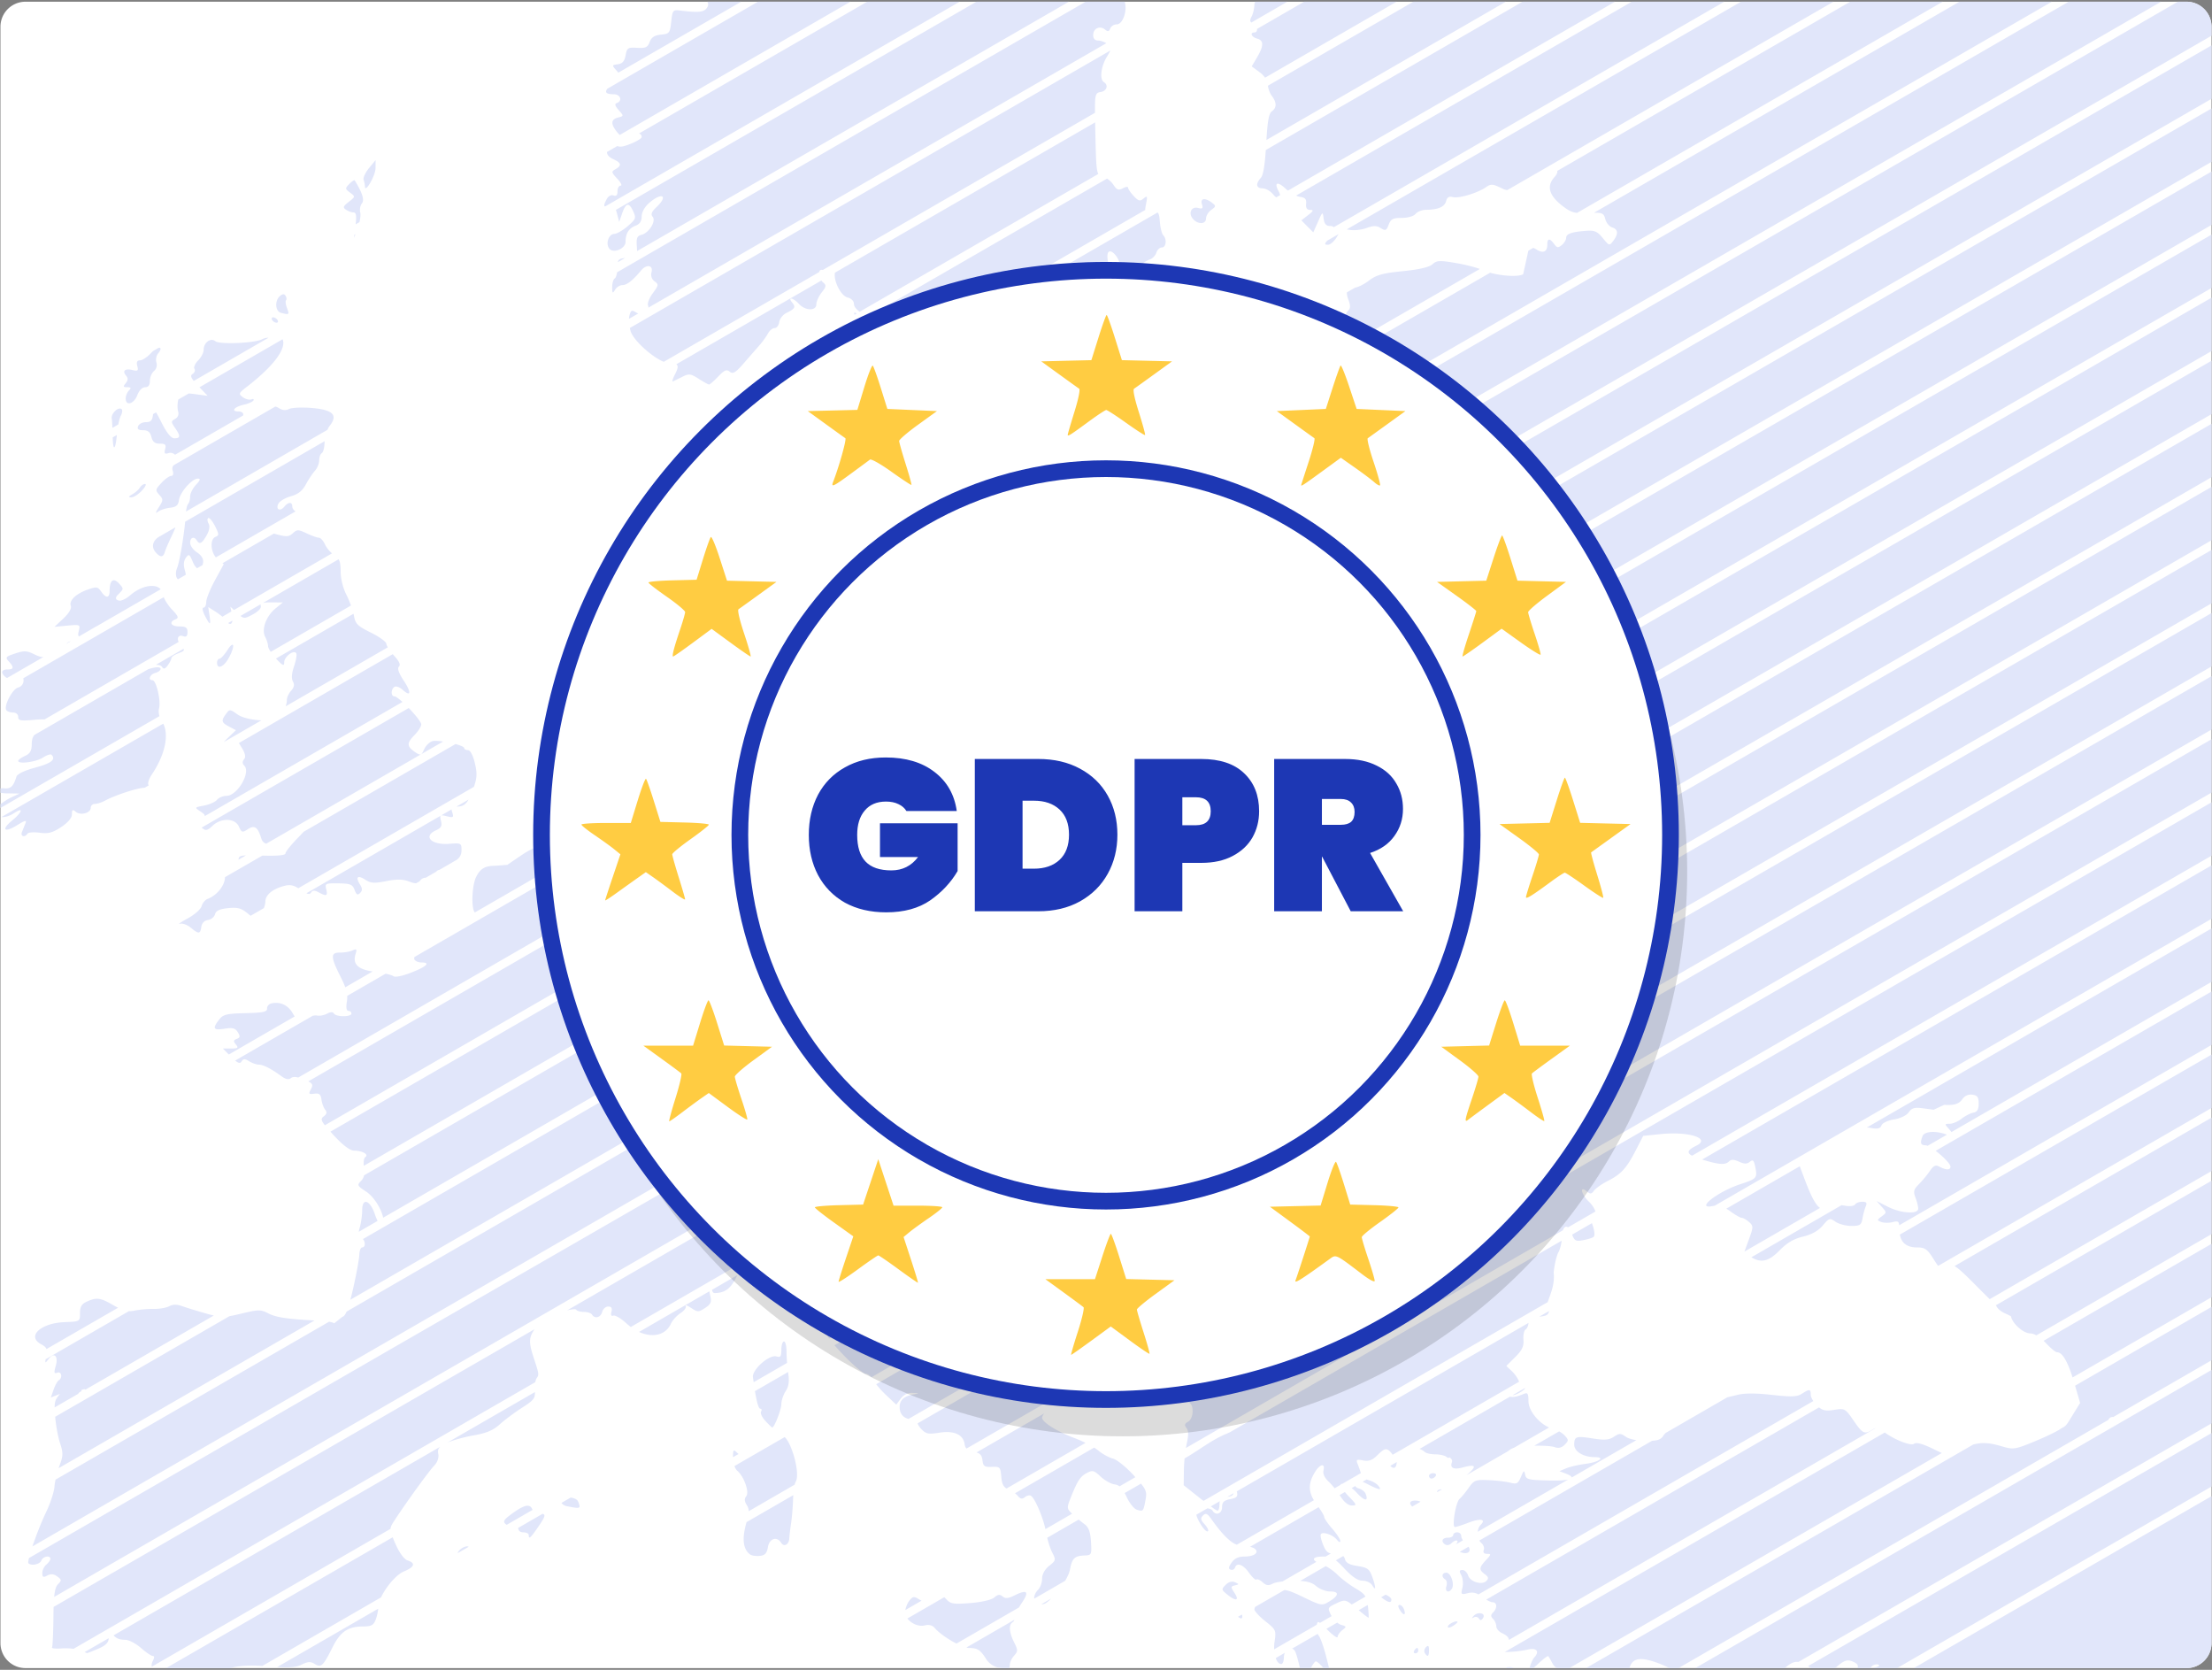 <svg xmlns="http://www.w3.org/2000/svg" xmlns:xlink="http://www.w3.org/1999/xlink" xml:space="preserve" id="svg112" fill="none" version="1.1" width="530" height="400">
  <rect width="100%" height="100%" fill="#808080" stroke="none"/>
  <defs id="defs116">
    <linearGradient id="b">
      <stop id="stop2" offset="0" stop-color="#fa02d1" stop-opacity="1"/>
      <stop id="stop4" offset=".455" stop-color="#8400ff" stop-opacity="1"/>
      <stop id="stop6" offset="1" stop-color="#2600ba" stop-opacity="1"/>
    </linearGradient>
    <linearGradient id="c">
      <stop id="stop12" offset="0" stop-color="#ff9b61" stop-opacity="1"/>
      <stop id="stop14" offset=".575" stop-color="#fa50b5" stop-opacity="1"/>
      <stop id="stop16" offset="1" stop-color="#b900f5" stop-opacity="1"/>
    </linearGradient>
    <linearGradient xlink:href="#b-0" id="k" x1="19.474" x2="28.527" y1="7.893" y2="7.893" gradientTransform="matrix(2.144 0 0 2.144 -27.458 1.534)" gradientUnits="userSpaceOnUse"/>
    <linearGradient id="b-0">
      <stop id="stop37" offset="0" stop-color="#fca" stop-opacity="1"/>
      <stop id="stop39" offset="1" stop-color="#ffae78" stop-opacity="1"/>
    </linearGradient>
    <linearGradient xlink:href="#linearGradient6373" id="p" x1="17.061" x2="30.942" y1="22.467" y2="22.467" gradientTransform="translate(103.086 22.202) scale(6.499)" gradientUnits="userSpaceOnUse"/>
    <linearGradient id="linearGradient6373">
      <stop id="stop6369" offset="0" stop-color="#f71bff" stop-opacity="1"/>
      <stop id="stop6371" offset="1" stop-color="#b900f5" stop-opacity="1"/>
    </linearGradient>
    <filter id="filter0_d_7_8" width="360.49" height="349.863" x="0" y="0" color-interpolation-filters="sRGB" filterUnits="userSpaceOnUse">
      <feFlood id="feFlood77" flood-opacity="0" result="BackgroundImageFix"/>
      <feColorMatrix id="feColorMatrix77" in="SourceAlpha" result="hardAlpha" type="matrix" values="0 0 0 0 0 0 0 0 0 0 0 0 0 0 0 0 0 0 127 0"/>
      <feOffset id="feOffset77"/>
      <feGaussianBlur id="feGaussianBlur77" stdDeviation="35.5"/>
      <feComposite id="feComposite77" in2="hardAlpha" operator="out"/>
      <feColorMatrix id="feColorMatrix78" type="matrix" values="0 0 0 0 0 0 0 0 0 0 0 0 0 0 0 0 0 0 0.18 0"/>
      <feBlend id="feBlend78" in2="BackgroundImageFix" mode="normal" result="effect1_dropShadow_7_8"/>
      <feBlend id="feBlend79" in="SourceGraphic" in2="effect1_dropShadow_7_8" mode="normal" result="shape"/>
    </filter>
  </defs>
  <path id="path2" fill="#fff" d="M6.109.41h517.782a6 6 0 0 1 6 6v387.18a6 6 0 0 1-6 6H6.109a6 6 0 0 1-6-6V6.41a6 6 0 0 1 6-6z"/>
  <path id="path832" fill="#e1e6fa" fill-opacity="1" stroke-width="1" d="M169.473.41c.244.374.315.833-.036 1.389-.71 1.124-1.966 1.272-6.353.738-1.857-.226-1.95-.127-2.26 2.658-.301 2.73-.437 2.908-2.44 3.1-1.548.149-2.292.628-2.72 1.758-.494 1.3-.973 1.525-2.998 1.404-2.22-.133-2.447.01-2.768 1.787-.253 1.402-.757 1.988-1.843 2.143-1.462.207-1.472.247-.323 1.521.189.209.294.346.416.502L177.6.41h-8.127zm12.144 0L145.52 21.254c-.695.927-.19 1.326 1.57 1.326 1.58 0 2.113 1.614.697 2.11-.576.201-.44.678.455 1.687 1.244 1.401 1.238 1.414-.164 1.781-1.732.453-1.796 1.538-.205 3.506.234.29.43.49.613.666L203.77.41h-22.153zm26.168 0-54.68 31.569c.4.126.645.41.645.869 0 .294-1.19 1.02-2.645 1.601-1.73.693-2.532.84-3.183.526l-2.496 1.435c.012.715.526 1.268 1.562 1.74 1.896.864 2.029 1.514.487 2.377-1.036.58-1.007.763.43 2.291.856.912 1.216 1.657.8 1.657-.416 0-.752.61-.752 1.357 0 .935-.299 1.241-.957.988-.556-.213-1.229.143-1.61.854-.612 1.144-.763 1.676-.407 1.789l69.37-40.047L229.942.41h-22.156zm26.17 0-19.598 11.313-.369.213-66.42 38.343c.08.225.154.442.235.752l.556 2.127.73-2.096c.886-2.537 1.626-2.644 2.653-.39.711 1.56.594 1.85-1.35 3.514-1.165.998-2.605 1.829-3.2 1.843-1.38.032-2.156 2.38-1.176 3.56.987 1.19 3.867-.04 3.867-1.653 0-1.979.778-3.248 2.346-3.844 1.055-.401 1.521-1.087 1.521-2.237 0-1 .695-2.275 1.764-3.216 3.073-2.705 4.73-1.799 1.78.972-1.177 1.107-1.417 1.72-.917 2.323.874 1.053-.864 3.844-2.69 4.322-1.058.276-1.259.79-1.1 2.808.037.465.042.775.048 1.082l62.953-36.343L256.115.41h-22.16zm26.178 0L216.71 25.475l-.252.14-68.602 39.608c-.11.722-.31 1.312-.548 1.459-.354.219-.638 1.174-.627 2.127 0 1.488.118 1.579.681.61.362-.619 1.165-1.128 1.79-1.128 1.055 0 2.454-1.097 4.462-3.508 1.29-1.547 2.937-1.284 2.496.4-.237.903.031 1.69.721 2.206 1.016.742.99.942-.4 2.824-.825 1.116-1.353 2.421-1.168 2.902.076.2.103.396.093.58l60.522-34.94L265.08 10.35c-.628-.367-1.448-.643-1.992-.643-.742 0-1.162-.478-1.162-1.31 0-1.58 1.614-2.338 2.832-1.327.676.562.967.503 1.256-.25.209-.54.896-.98 1.529-.98 1.557 0 2.618-3.462 1.92-5.43h-9.33zm40.615 0c-.033.17-.195.467-.195.598 0 .933-.296 2.259-.666 2.949-.413.77-.437 1.16-.055 1.436l8.63-4.983h-7.714zm11.734 0-11.3 6.527c.04.45-.15.833-.63.833-1.164 0-.67 1.13.645 1.474 1.63.426 1.632 1.73 0 4.486l-1.279 2.174 1.93 1.428c.518.383.936.83 1.263 1.28L334.633.41h-22.15zm26.166 0-34.847 20.115c.082.788.45 1.808.91 2.416 1.225 1.62 1.228 2.859 0 3.75-.678.496-1.013 2.365-1.272 6.84L360.803.411h-22.155zm26.163 0-61.528 35.53c-.248 3.816-.627 6.042-1.178 6.652-1.312 1.455-1.136 2.525.424 2.525.74 0 1.874.654 2.52 1.451.267.33.506.545.728.715l.95-.54a4.069 4.069 0 0 0-.393-.983c-1.13-2.113-.202-2.372 1.781-.494.143.135.316.262.479.392L386.964.41h-22.153zm26.17 0-80.434 46.442c.348.15.675.269.941.304 1.234.167 1.577.556 1.46 1.664-.105 1 .19 1.45.964 1.46.899.011.799.255-.494 1.255l-1.607 1.246 1.427 1.444 1.428 1.435 1.129-2.533c1.1-2.484 1.129-2.502 1.35-.77.156 1.244.592 1.774 1.466 1.774.473 0 .79.108.98.29l69.614-40.189L413.143.41H390.98zm26.177 0L387.15 17.732l-1.263.729-63.227 36.502c.205.016.423.044.682.094 1.03.198 2.85.015 4.047-.424 1.72-.622 2.447-.619 3.453.015 1.116.698 1.35.591 1.89-.832.514-1.35 1.036-1.615 3.13-1.615 1.447 0 2.848-.408 3.31-.965.44-.53 1.563-.975 2.494-.98 2.868-.016 4.458-.692 4.816-2.063.245-.942.707-1.216 1.641-.972 1.423.372 5.948-.997 7.963-2.408 1.09-.764 1.574-.745 3.38.117.687.327 1.164.578 1.679.603l4.251-2.447L439.311.41h-22.153zm26.162 0-70.205 40.533c.093.387-.126.889-.65 1.467-1.982 2.19-1.33 4.449 2.023 7.006 1.31.999 2.114 1.437 3.373 1.584L465.481.41h-22.16zm26.17 0L381.918 50.97c2.059-.043 2.386.218 2.705 1.49.225.894.968 1.796 1.64 2.01 1.467.465 1.549 1.543.274 3.238-.916 1.214-.984 1.192-2.502-.674-1.318-1.62-1.952-1.892-4.047-1.734-3.479.263-4.738.718-4.738 1.695 0 .464-.466 1.23-1.035 1.703-.876.727-1.162.689-1.844-.244-1.058-1.447-1.633-1.403-1.633.14 0 1.72-.976 2.179-2.564 1.194a4.547 4.547 0 0 0-.801-.416l-1.176.682-1.248 5.656c-1.239.663-5.117.397-7.914-.375l-32.312 18.654c.788 1.41 2.839 2.973 4.228 2.973.648 0 1.488-.579 1.867-1.287.378-.708.967-1.287 1.309-1.287.989 0 .728 2.266-.674 5.822-.554 1.406-.848 2.486-.902 3.207l31.262-18.049L491.643.41H469.49zm26.168 0L360.682 78.34l-22.764 13.139-6.277 3.625c-.188.91-.287 3.282-.227 5.82l.125 5.428-2.541 2.543c-.685.685-1.292 1.205-1.867 1.6l21.69-12.52 12.693-7.329L517.804.41h-22.146zm26.162 0L350.092 99.56l-37.442 21.619-12.6 7.273c-.31 1.348.191 3.625 1.468 6.024.885 1.663 1.609 3.68 1.609 4.48 0 .172.028.333.062.486 9.265-5.352 18.517-10.735 27.786-16.074l5.373-3.082 26.882-15.517.77-.44L529.89 8.553V6.41a6 6 0 0 0-6-6h-2.07zm8.07 10.465-166.267 95.994-26.443 15.266-.832.478-31.48 18.168-.784.455-2.22 1.287c-.143.078-.024.322-.024.487 0 2.716-1.301 3.375-6.002 2.988l-7.358 4.252c-.142.633-.29 1.231-.408 1.586-.265.797-.245 1.463-.613 1.914-2.375.437-4.21.833-5.6 1.035a13.93 13.93 0 0 1-1.945.416l-44.535 25.707-77.065 44.494-.517.305-2.541 1.461-1.633.947-.666.385-1.389.8-1.058.604-.817.479c-23.503 13.569-47.012 27.136-70.515 40.705.26.287.433.494.754.84 2.324 2.506 3.935 3.704 4.98 3.71 1.938.013 3.553.954 2.621 1.53-.321.198-.459 1.103-.369 2.103l75.645-43.68.525-.296 74.658-43.107 65.164-37.624 12.537-7.24.674-.385L529.891 23.67V10.876zM266.046 12.1 216.42 40.756l-.275.156-65.235 37.662c.058.273.116.543.195.785.76 2.292 5.215 6.231 7.94 7.31l37.246-21.501c.085-.46.353-.605.871-.502l18.543-10.707 46.66-26.94c-.056-4.39.13-4.802 1.326-4.972 1.479-.21 1.972-1.65.809-2.37-1.077-.665-.716-3.736.713-6.08.412-.676.676-1.139.832-1.497zM529.89 25.984l-213.452 123.23-1.021.589-8.582 4.959-69.19 39.95-.39.222-69.8 40.296-1.311.762-78.918 45.56a2.54 2.54 0 0 1-.729 1.35c-.979.98-.892 1.165 1.207 2.528 1.828 1.186 3.639 4.042 4.104 6.267l79.93-46.142.868-.502 41.272-23.832c-1.015-1.292-1.466-3.32-.268-2.58.346.214 2.057-.042 3.805-.559 1.204-.358 2.307-.578 2.965-.62l5.453-3.144c.278-.17.554-.327.824-.47l6.73-3.885 2.973-1.717 4.895-2.832 81.404-46.998L529.89 38.77V25.984zm-267.495 3.334-51.601 29.793-.32.19-10.41 6.008c-.41 1.865 1.355 5.539 3.042 5.962.906.228 1.506.854 1.506 1.577 0 .554.555 1.263 1.366 1.836l4-2.315 53.187-30.703c-.54-.937-.583-3.552-.762-12.01v-.338h-.008zm-172.4 9.03-1.592 1.93c-.872 1.062-1.444 2.32-1.279 2.792.165.472.306 1.194.314 1.608.041 1.703 2.531-2.624 2.541-4.4l.016-1.93zm439.895 2.744L241.13 207.807l-25.426 14.685-.234.125-44.047 25.44-.338.195-84.125 48.566c.616.678.632 1.993-.182 1.993-.353 0-.66.8-.681 1.773-.04.974-.703 4.664-1.514 8.205-.229 1-.437 1.81-.635 2.559l75.912-43.828 15.877-9.17 2.346-1.35 2.234-1.295 39.797-22.976 33.723-19.471L529.89 53.878V41.093zm-264.639 1.687-55.264 31.905c-.122.406-.277.749-.47 1.011-.777 1.053-.998 1.189-2.198.534l-2.181 1.255c.07.728.119 1.561.119 2.354 0 2.144.386 3.511 1.285 4.549.708.816 1.287 1.75 1.287 2.072 0 .322.619.494 1.373.383.634-.093 1.134-.007 1.506.22l63.697-36.775c-.02-.305.06-.76.198-1.451.369-1.875.297-2.022-.604-1.28-.858.706-1.23.612-2.361-.603-.739-.793-1.342-1.684-1.342-1.984 0-.3-.568-.24-1.264.133-1.042.557-1.45.396-2.29-.887-.353-.538-.92-1.058-1.491-1.436zm-180.315.4c-.184-.023-.697.337-1.232.88-1.053 1.068-1.04 1.177.18 2.086 1.273.947 1.272.976-.32 2.212-1.364 1.06-1.463 1.35-.645 1.891.531.351 1.34.638 1.805.643.607.012.733.764.486 2.855l.918-.533c.22-.955.31-1.869.187-2.338-.18-.696-.001-1.662.4-2.148.661-.796.105-2.562-1.724-5.508 0-.02-.04-.032-.055-.032v-.007zm203.63 4.534c-.577-.016-.838.398-.58 1.209.317.998.136 1.17-.919.894-1.635-.427-2.421 1.28-1.216 2.643 1.199 1.357 3.115 1.279 3.115-.125 0-.63.56-1.55 1.248-2.047 1.165-.84 1.181-.962.164-1.734-.725-.552-1.364-.824-1.813-.838v-.002zm-11.225 3.193-21.016 12.137c1.826-.384 4.36-.243 6.156.494 3.042 1.248 3.502 1.136 3.03-.746-.225-.902-.23-1.938 0-2.299.691-1.119 2.855 1.418 2.855 3.35 0 2.598.827 2.746 3.522.605 1.311-1.043 2.919-2.074 3.578-2.283.659-.21 1.38-.943 1.6-1.633.216-.69.81-1.254 1.318-1.254 1.031 0 1.249-1.988.322-2.933-.33-.337-.689-1.77-.8-3.186-.108-1.346-.21-1.978-.565-2.252zm43.404 5.162-2.738 1.584c-.702.805-.653.98.156.98.61 0 1.602-.887 2.205-1.968.14-.25.256-.406.377-.596zm-235.59.024-.25.15-.103.776.353-.926zm444.735.11L222.037 233.937l-.33.195-38.682 22.334-.486.273-2.33 1.35-1.35.777-21.838 12.606-73.974 42.714c-.341.785-.668 1.18-1.004 1.247l-1.97 1.57c-.14-.14-.607-.28-1.223-.393l-42.141 24.327-23.4 13.507c-.129.629-.23 1.224-.26 1.672-.084 1.24-.973 3.97-1.977 6.063-1.177 2.453-2.445 5.704-3.302 8.261L29.992 357.6l.494-.284 60.21-34.76 73.43-42.4 23.817-13.742 7.625-4.402 1.475-.854 4.01-2.314 24.968-14.41c.283-.897.936-1.278 1.553-.903l2.645-1.53L529.89 68.989V56.201zm-380.12 5.6c-1.11.123-1.59.313-1.732 1.005l1.732-1.004zm195.504.747c-.999-.012-1.468.228-2.046.752-.772.698-3.184 1.263-7.1 1.656-4.864.488-6.34.896-8.158 2.283-1.108.845-2.474 1.523-3.256 1.647l-1.992 1.146c-.043.456.095 1.065.392 1.85.465 1.221.466 1.97 0 2.431-1.28 1.28-.767 2.99.9 2.99 2.419 0 2.534 1.08.198 1.907-1.908.676-1.992.81-.965 1.576.37.276.68.737.887 1.217l30.435-17.572c-1.232-.466-3.525-1.047-5.654-1.412-1.742-.299-2.85-.461-3.633-.471h-.008zm-91.437 1.93L211.439 88.96c-.046.693-.261 1.51-.69 2.463-.96 2.127-1.047 2.923-.448 4.08.409.79.807 2.41.887 3.6.075 1.14.33 1.837.863 2.29l55.664-32.138c-.725-.128-1.285-.503-1.285-1.106 0-.385-.53-.226-1.178.36-1.47 1.33-2.047 1.352-2.047.07 0-1.32-3.808-2.863-7.06-2.863-2.195 0-2.927-.394-2.307-1.238zm-57.03 2.714-34.76 20.067c.534.352.376 1.068-.33 2.431-.546 1.057-.748 1.81-.452 1.67.293-.139 1.312-.642 2.265-1.12 1.543-.776 1.964-.728 3.86.486 1.17.75 2.296 1.375 2.496 1.38.2.008 1.191-.858 2.203-1.914 1.484-1.548 2.015-1.774 2.762-1.154.754.626 1.39.24 3.427-2.102a1656.12 1656.12 0 0 1 3.774-4.322c.7-.797 1.582-2.03 1.96-2.738.378-.708 1.093-1.287 1.587-1.287s.992-.64 1.105-1.428c.113-.788.86-1.765 1.662-2.164 2.145-1.065 2.353-1.423 1.451-2.51-1.217-1.466.25-1.187 1.602.305 1.516 1.675 4.18 1.738 4.18.094 0-.66.576-1.936 1.279-2.83 1.12-1.423 1.159-1.723.322-2.418a2.226 2.226 0 0 1-.392-.446zm78.32.102-61.226 35.348c.24.346.37.77.37 1.253 0 2.688 1.507 6.406 3.623 9.235l39.19-22.633c.077-.24.173-.452.3-.603.552-.666.568-1.269.07-2.204-.999-1.868-.836-3.302.361-3.302.82 0 .961-.418.659-1.93-.274-1.364-.136-1.93.462-1.93.899 0 3.195-1.737 6.213-4.691 1.68-1.645 1.886-1.705 2.471-.66.58 1.039.76.988 2.024-.62.761-.968 1.725-1.765 2.142-1.765 1.056 0 4.453-4.378 3.984-5.137-.11-.178-.351-.29-.642-.361zm-207.245 3.2c-.213.003-.47.14-.801.415-1.288 1.069-1.148 3.661.22 4.018 1.997.522 2.071.467 1.475-1.1-.321-.849-.438-1.7-.244-1.89.189-.19.147-.664-.094-1.06-.16-.261-.333-.39-.548-.384h-.008zm462.008.816L267.496 222.807l-26.193 15.123-.658.377-8.333 4.808-6.085 3.514c-.238.722-.678 1.09-1.405 1.193-.752.108-2.01.878-2.793 1.711l-19.722 10.903-13.47 7.783-11.374 6.564-2.055 1.186c-.166.534-.213.484-.203.117l-11.572 6.77-70.194 40.439-62.498 36.086-.336.187-23.668 13.666c-.155.665-.224 1.14-.125 1.239.693.692 2.74.268 3.09-.643.394-1.026 2.166-1.354 2.166-.4 0 .31-.433.924-.964 1.365-.532.44-.965 1.354-.965 2.031 0 1.002.225 1.11 1.199.588.851-.456 1.54-.392 2.377.22 1.078.79 1.09.955.158 1.891-.47.47-.732 1.367-.887 3.012l15.573-8.998c0-.004.004-.004.627-.36l133.31-76.964 31.81-18.363 20.051-11.579 41.717-24.084 1.131-.65 18.654-10.771 254.032-146.67V71.31zm-214.073 2.714-3.718 2.141c.273.316.512.709.707 1.178.848 2.05 1.914 2.524 1.914.855 0-.631.357-.899.918-.683.505.194 1.257-.053 1.67-.55.594-.715.383-1.24-1.02-2.54-.196-.182-.31-.26-.47-.4zm-164.289.432c-.352-.008-.515.356-.728 1.207a3.8 3.8 0 0 0-.088.707l2.236-1.287a2.114 2.114 0 0 1-.533-.234c-.397-.249-.675-.387-.887-.393zm158.87.375c-1.55.08-1.64.103-.495.283l.494-.283zm-105.604.064c-.175-.012-.147.188-.047.495l.525-.3c-.207-.1-.384-.188-.478-.195zm4.518.18-1.043.604c.483.036.821-.158 1.042-.604zm-143.862.942c-.353 0-.46.288-.244.642.217.354.69.645 1.043.645s.467-.29.244-.645c-.216-.354-.689-.642-1.043-.642zm254.965 4.722c-.156.001-.35.048-.596.125-.666.212-2.432.404-3.916.424-1.483.02-3.548.555-4.595 1.191-1.047.637-2.304 1.004-2.793.817-.6-.23-.768-.017-.51.658.213.55.097 1.515-.26 2.15-.518.927-.31 1.382 1.068 2.291 2.102 1.386 2.446 1.41 2.918.18.205-.531 1.048-.972 1.875-.972.867 0 2.408-.928 3.64-2.198 1.174-1.212 2.462-2.083 2.862-1.93.41.158.771-.432.825-1.357.056-.995-.05-1.38-.518-1.379zm-256.127.164c-.439-.008-1.027.128-1.49.37-1.824.938-10.21 1.285-11.201.462-1.114-.924-2.809.334-2.809 2.086 0 .665-.59 1.797-1.31 2.518-.722.721-1.122 1.621-.887 2.002.237.38.045.939-.447 1.238-.502.31-.466.747.275 1.672l17.9-10.34c-.012 0-.015-.008-.03-.008zm3.418.371L47.793 92.773l1.96 2.047-3.294-.44c-.517-.068-.846-.093-1.217-.132l-2.525 1.451c-.228.94-.229 2.22-.04 2.864.238.74-.043 1.408-.714 1.789-1.013.566-.995.716-.04 2.125 1.366 1.948 1.331 2.517-.126 2.517-.793 0-1.8-1.219-3.059-3.701-.637-1.257-1.057-2.07-1.35-2.512l-.704.408c-.012.06-.018.1-.026.166-.156 1.366-.545 1.772-1.701 1.772-.824 0-1.664.434-1.867.965-.27.696.069.965 1.207.965 1.145 0 1.683.44 1.976 1.609.298 1.182.84 1.615 2.026 1.615 1.309 0 1.548.246 1.27 1.31-.278 1.053-.109 1.246.847.942.566-.18 1.118.033 1.537.4l16.326-9.421c0-.053-.012-.095 0-.157.089-.442-.44-.8-1.17-.8-1.875 0-.963-1.115 1.327-1.618 1.054-.23 2.083-.68 2.283-1.003.2-.323-.04-.439-.494-.258-.472.18-1.39-.055-2.034-.526-1.096-.801-1.03-.96.989-2.52 6.386-4.931 9.51-9.154 8.527-11.355zM38.191 83.3v.006c-.064-.004-.153.02-.236.04l-1.207.698a6.444 6.444 0 0 0-.566.533c-.888.957-2.07 1.742-2.627 1.742-.713 0-.906.405-.659 1.35.298 1.14.123 1.293-1.123.98-1.803-.452-2.537.16-1.576 1.319.531.64.513 1.111-.078 1.826-.663.798-.602.965.37.965.912 0 1.006.176.406.777-.425.425-.776 1.292-.776 1.93 0 1.877 1.978 1.32 2.77-.778.434-1.15 1.192-1.93 1.875-1.93.778 0 1.152-.49 1.152-1.528 0-.843.441-1.899.98-2.346.58-.48.818-1.314.588-2.04-.213-.675-.04-1.658.4-2.18.733-.883.71-1.344.307-1.364zm491.7 3.111L278.855 231.348l-6.73 3.89-9.83 5.672-2.213 1.28-1.355.785-44.15 25.486-.347.195-49.584 28.633-.542.315-28.21 16.285c1.157-.264 2.033-.355 2.15-.164.186.297 1.025.54 1.868.54.844 0 1.71.289 1.93.643.672 1.088 2.084.716 2.44-.642.184-.709.837-1.287 1.443-1.287.77 0 1.003.373.777 1.24-.209.8-.053 1.127.455.933.43-.165 1.868.694 3.191 1.907.327.298.66.564.997.814l19.015-10.975 57.736-33.33 28.069-16.214c.05-.136.106-.271.195-.44.434-.81.993-1.03 2.104-.879l4.236-2.723c1.158-.875 1.38-.793 1.639-.673l33.771-19.494 231.98-133.94V86.41zm-321.268 1.852c-.41-.004-.84.192-1.115.636 0 .005.005.008-.006.016l1.121-.652zm1.066 1.703-1.49.863a4.03 4.03 0 0 1-.07.479c-.362 1.695-.338 1.721.627.525a5.31 5.31 0 0 0 .933-1.867zm99.846 2.793-.988.564c.238.138.608-.06.988-.564zm-52.45.062-37.888 21.871c1.54 1.599 2.801 3.113 2.801 3.366 0 .253-.761.455-1.687.455-1.642 0-1.657.046-.643 1.592 1.394 2.127 1.315 2.917-.307 2.917-1.284 0-1.25.18.739 3.704l.101.18 35.465-20.475c-.083-1.082.177-2.2.848-3.31.915-1.55 1-2.151.392-2.76-.94-.94-1.04-5.434-.133-5.995.295-.183.407-.832.313-1.545zm24.14 1.168-8.418 4.866c-1.104 2.134-1.22 3.299-1.082 7.38.096 2.854.392 5.192.658 5.194.265 0 .486-.71.486-1.584 0-1.02.69-2.105 1.93-3.022 1.062-.785 1.93-1.813 1.93-2.289 0-.476.44-1.04.98-1.248.734-.281.812-.59.283-1.224-1.243-1.498-.2-4.75 2.276-7.084.392-.37.703-.701.957-.989zm32.375 2.754c-.336-.071-.874.347-1.93 1.178-.906.713-2.782 1.473-4.158 1.693-2.982.477-3.653 1.528-4.4 6.817-.18 1.261-.447 2.368-.778 3.279l-2.008 3.477c-1.302 2.948-1.828 8.49-.847 11.287.261.746.506 1.258.73 1.57l.893-.52 7.304-4.218 1.381-.801 16.598-9.586c-1.504.743-2.81.444-4.557-.848-1.364-1.008-1.957-2.112-2.275-4.236-.231-1.542-.503-2.383-1.168-3.082l-1.758-1.295c-1.294-.834-2.12-1.86-2.346-2.988-.22-1.1-.346-1.656-.681-1.727zm-115.23.37c-.123.02-.558.35-1.224.956-1.068.974-2.379 1.774-2.917 1.774-1.14 0-3.106 2.03-4.77 4.941-1.258 2.2-2.502 2.764-6.182 2.778-3.765.012-7.739 4.372-6.056 6.644.63.853.937.936 1.144.32.225-.669.51-.647 1.42.104 1.014.837 1.245.806 2.041-.283.493-.674.893-1.998.893-2.934 0-2.284.417-2.568 2.629-1.797 2.145.748 2.151.755 1.09 2.455-.65 1.04-.59 1.61.353 3.21.112.19.202.361.291.532l8.047-4.652c.138-.555.387-1.038.785-1.435.531-.532.965-1.502.965-2.164 0-.663.296-1.38.652-1.6.386-.24.478-1.796.227-3.893-.29-2.476-.151-3.828.463-4.634.177-.23.214-.328.148-.323zm-132.401.275L41.61 111.45c-.314.304-.402.77-.22 1.342.233.728.083 1.215-.383 1.215-.426 0-1.481.755-2.338 1.68-1.451 1.565-1.482 1.765-.502 2.847.974 1.077.963 1.29-.111 2.98-.813 1.274-.882 1.604-.22 1.083.526-.412 1.825-.845 2.888-.965 1.499-.17 1.983-.577 2.15-1.826.249-1.874 3.13-5.155 4.525-5.155.72 0 .606.37-.447 1.49-.77.82-1.396 2.07-1.396 2.786 0 .715-.217 1.518-.479 1.779-.207.207-.403.963-.51 1.828l33.873-19.556c.174-.378.36-.727.573-.997 2.032-2.583.729-3.846-4.416-4.26-2.33-.187-4.744-.068-5.358.26-.74.396-1.55.32-2.416-.22-.304-.19-.579-.311-.855-.375zm-37.215.478c-.852-.032-2.156 1.354-1.984 2.385.064.393.126 1.264.171 2.242l1.405-.814c.174-.892.381-1.663.58-2.033.353-.66.47-1.385.244-1.608a.607.607 0 0 0-.416-.172zm501.137 3.662L321.066 222.092l-17.445 10.056-37.787 21.832-8.293 4.786-26.232 15.146-5.72 3.303-.343.197-42.59 24.592c1.806-.074 3.386.79 6.065 3.021 1.001.834 2.511 1.514 3.35 1.514.9 0 1.784.562 2.447 1.404l22.953-13.25-1.192-1.271c-2.065-2.2-2.395-5.047-.707-6.078.99-.605 1.609-.646 2.205-.15.605.501 1.05.427 1.639-.282.445-.535 1.207-.98 1.695-.98s1.49-.595 2.221-1.327c.943-.942 1.559-1.147 2.117-.683.563.468 1.028.27 1.631-.697.722-1.156.677-1.44.041-2.198.838-.25 1.31.23 1.31.809 0 .579.785 1.72 1.74 2.541 1.638 1.407 1.67 1.522.487 1.945-1.732.62-2.648 1.369-2.918 2.442l.77-.448c-.044-.02-.052-.037-.041-.064.052-.053.227-.116.463-.18l24.562-14.183c.173-.2.342-.398 1.498-1.004l48.088-27.621 9.397-5.436 4.033-2.314 213.38-123.2v-12.787zM28 104.203l-.988.565c.067 3.437.648 3.083.988-.565zm175.719.149c-.532 0-1.137.29-1.356.644-.217.354.04.643.565.643.53 0 1.146-.289 1.365-.643.22-.354-.048-.644-.574-.644zm-125.944 1.334-33.41 19.289c-.377 3.894-1.321 9.513-1.898 10.974-.496 1.255-.368 2.348.164 2.824l1.89-1.09a6.562 6.562 0 0 0-.228-1.058c-.374-1.302-.294-2.275.244-3.014.715-.977.883-.884 1.639.942.33.796.7 1.312 1.053 1.562l1.285-.738a4.03 4.03 0 0 0 .142-.611c.133-.888-.372-1.733-1.45-2.44-.908-.594-1.65-1.631-1.65-2.299 0-1.296.95-1.628 1.608-.564.646 1.045 1.223.745 2.33-1.201.683-1.201.85-2.19.479-2.856-.314-.558-.352-1.145-.078-1.308.269-.163.999.7 1.617 1.914.979 1.922.993 2.25.156 2.572-1.363.523-1.232 3.382.047 4.941l11.398-6.58c0-.041.09-.077.196-.111l7.507-4.338c-.444-.263-.785-.729-.785-1.152 0-1.173-.93-1.151-1.93.054-1.034 1.248-2.145.59-1.363-.808.326-.58 1.676-1.354 2.996-1.725 1.7-.477 2.731-1.298 3.545-2.816.632-1.18 1.613-2.652 2.174-3.272.56-.62 1.02-1.738 1.02-2.486 0-.748.287-1.539.642-1.758.354-.219.645-1.424.645-2.676 0-.054.015-.115.015-.171zm182.77.251-.305.172c-.024.063-.041.094-.07.172a39.658 39.658 0 0 1-.95 2.252c-.582 1.267-.578 1.265.407.041.55-.687.977-1.7.95-2.252-.017-.172-.024-.28-.032-.385zm-65.377 7.522-20.324 11.728c.27.41.696.86 1.342 1.506 2.16 2.161 2.58 3.412 1.144 3.412-.517 0-1.049 1-1.287 2.416-.337 2.01-.174 2.572.973 3.358.219.15.48.288.754.416l17.83-10.291c.016-3.18 1.47-4.493 2.879-2.567.188.259.395.423.605.55l2.361-1.366c.101-.252.184-.525.25-.83.568-2.585.05-3.28-2.47-3.28-1.807 0-2.245-.328-3.186-2.462-.427-.97-.707-1.822-.871-2.59zm-11.014.549c-1.03 0-2.74 3.057-2.32 4.15.108.283.09.493.031.658l2.65-1.529c-.101-.313-.094-.75.008-1.404.153-1.034-.003-1.875-.369-1.875zm-149.392 1.93c-.398 0-.955.389-1.239.863-.285.474-1.088 1.193-1.796 1.594-.979.553-1.043.729-.276.744.558.012 1.696-.707 2.528-1.592.831-.885 1.181-1.61.783-1.61zm495.129.699L311.566 242.684c-.044.067-6.84 3.953-6.84 3.953l-47.247 27.275-.965.47-2.174 1.335-6.408 3.71-9.893 5.53.055.965.072 1.217c-.78-1.075-.976-1.102-1.61-.244-.378.512-1.791.958-3.67 1.216l-4.982 2.88c1.147 4.316 3.75 7.385 3.75 4.275 0-.49.541-1.268 1.207-1.735.666-.466 1.326-1.424 1.461-2.125.137-.7.788-1.378 1.451-1.506 1.022-.196 1.137.045.76 1.545-.456 1.819.304 2.828 2.143 2.848.673.007.593-.334-.322-1.342-1.215-1.342-1.21-1.354.384-1.129 1.447.204 1.654.616 2.07 4.094.017.153.036.234.055.377l8.34-4.809a.883.883 0 0 1 .219-.132l16.826-9.713.51-.297 263.133-151.92v-12.785zm-353.596.44c-.562-.047-.658.218-.658.878 0 .65-.333 2.426-.739 3.945-.12.454-.188.76-.26 1.09l6.676-3.851c-.048.004-.085.015-.14.015-.57 0-1.028-.219-1.028-.486 0-.268-1.02-.803-2.26-1.191-.754-.237-1.254-.373-1.591-.4zm39.514 8.558c-1.42.028-2.825 1.761-2.825 4.156 0 .52-.061.973-.148 1.365l4.133-2.385c.045-.273.179-.505.408-.728.54-.54.529-.972.041-1.594-.478-.575-1.03-.825-1.586-.814h-.023zm-173.774.681-3.428 1.977c-.047.024-.105.071-.15.094-1.852.923-2.335 2.584-1.145 3.931 1.131 1.281 1.79 1.236 2.196-.127.185-.62.895-2.284 1.586-3.7.444-.912.744-1.62.941-2.175zm29.416.73c-.453-.003-.78.227-1.293.69-.992.898-1.506.915-4.33.14-.09-.023-.12-.04-.205-.062l-12.309 7.108.291.236-2.093 3.836c-1.151 2.107-2.096 4.442-2.096 5.194 0 .751-.295 1.373-.658 1.373-.378 0-.233.83.338 1.93 1.261 2.439 1.464 2.424 1.097-.073l-.298-2 1.859 1.178c.54.344 1.079.756 1.521 1.136l2.159-1.246-.237-1.17.864.809 23.486-13.564c-.682-.604-1.364-1.452-1.678-2.141-.401-.88-1.054-1.61-1.451-1.61-.398 0-1.719-.466-2.934-1.042-1.007-.478-1.58-.717-2.033-.721zm123.875 1.429-14.795 8.543c.49.332.496 1.336.354 4.47l-.213 4.621.267 1.34c-.351.362-.128.936.62 1.774l4.158-2.409 5.953-3.443c-.476-.238-.98-.392-1.46-.392-1.93 0-2.234-.923-.603-1.836.944-.528.989-.861.3-2.37-1.57-3.445.637-2.677 3.458 1.202.479.658.943 1.175 1.405 1.607l5.64-3.248c-.464-.577-1.183-1.05-2.119-1.293-1.224-.317-2.055-.945-2.055-1.555 0-.764-.36-.915-1.443-.58-3.497 1.084-4.173 1.092-4.574.047-.293-.767.096-1.231 1.42-1.693 1.448-.505 1.778-.956 1.552-2.135-.212-1.104.064-1.575 1.06-1.836.55-.143.877-.353 1.075-.814zm13.422.705c-.281.076-.735.565-1.615 1.529-1 1.094-2.195 1.914-2.653 1.82-.462-.094-.724.258-.587.793.097.38.369 1.578.61 2.643l6.913-3.992c-.04-.075-.084-.119-.12-.211-.212-.552-.662-.84-1.003-.63-.341.212-.78-.24-.98-1.01-.177-.68-.284-1.018-.565-.942zm8.762 1.601-12.512 7.225c.449 1.554.989 1.925 2.887 2.494 1.636.49 2.525 1.134 2.525 1.836 0 .595.735 1.423 1.64 1.836 1.854.844 1.502 2.3-.407 1.693-.74-.234-1.233-.084-1.233.37 0 .792-3.197.598-5.318-.323-.866-.375-1.121-.183-1.121.832 0 1.257 1.232 2.425 2.886 2.98l9.688-5.591c-.453-.18-.961-.144-1.246.14-.362.362-.942-.08-1.49-1.136-.585-1.126-.67-1.817-.229-1.963.37-.124 1.315-.74 2.096-1.371l1.42-1.147-1.412-.76c-1.631-.872-1.782-1.89-.52-3.617.762-1.041 1.06-1.099 1.94-.369.894.743 1.035.676 1.035-.478 0-.652-.28-1.766-.63-2.65zm312.38.963L267.913 282.996l-16.316 9.422-2.848 1.64-7.516 4.346c.377 1.445.985 2.208 2.416 3.467l2.385 2.086h-1.719c-.944 0-1.716.292-1.716.645 0 .395 1.707 2.23 3.396 3.843l7.123-4.119 19.58-11.305 20.381-11.757L529.891 144.53v-12.787zm-448.765 2.229-18.129 10.472c.403-.108 1.019-.156 1.969-.148l2.808.023-1.757 1.428c-2.26 1.851-3.421 5.05-2.479 6.81.382.71.69 1.71.69 2.227 0 .273.252.781.636 1.365l19.235-11.1c-.32-.88-.697-1.794-1.075-2.525-.831-1.609-1.404-3.89-1.404-5.617 0-1.463-.11-2.31-.494-2.933v-.002zm157.613 4.904v1.818c0 1.001.51 2.206 1.13 2.676 2.626 1.994 3.265-.285.753-2.691l-1.883-1.803zm-211.427.125c-.655-.032-1.04.838-1.051 2.533 0 1.792-.858 1.86-2.026.164-.8-1.162-1.1-1.204-3.191-.47-2.868 1.005-4.563 2.641-4.072 3.923.229.6-.452 1.748-1.772 2.989l-2.15 2.015 3.107-.29c3.012-.286 3.102-.248 2.729 1.24-.184.73-.211 1.158.04 1.35l3.743-2.175c.37-.213.37-.207.383-.203l15.455-8.92c-.456-.51-1.173-.779-2.024-.8-1.542-.04-3.54.717-5.296 2.244-1.004.872-2.222 1.436-2.713 1.248-1.043-.215-.676-.903-.315-1.28 1.463-1.535 1.61-1.411.393-2.761-.475-.525-.898-.79-1.24-.807zm173.68 1.318-4.237 2.44c.965.24 1.946.019 3.012-.676.728-.477 1.122-1.105 1.224-1.764zM39.233 143.05 19.89 154.22l-.424.242L5.58 162.48c.036.155.063.326.063.526 0 .815-.515 1.485-1.309 1.693-1.354.354-3.464 4.376-2.832 5.399.197.316.92.58 1.607.58.729 0 1.248.435 1.248 1.05 0 .901.573 1.001 3.899.7 1.029-.093 1.816-.118 2.408-.088l22.953-13.256 9.186-5.303c-.473-1.028.009-1.815 1.177-1.365.647.248.942-.068.942-.996 0-1.078-.396-1.357-1.93-1.357-2.046 0-2.622-1.06-.926-1.711.829-.318.668-.753-.91-2.4-.816-.854-1.564-2.009-1.922-2.903zm23.243 1.69-4.856 2.806c.871.7 1.272.544 2.998-.385 1.302-.7 2.061-1.533 1.867-2.039-.057-.15-.06-.277-.01-.383zm130.818.02-1.883 1.09c1.254.177 2.245.137 2.234-.117-.012-.319-.144-.653-.351-.972zm96.8.636c-.414-.085-.876.871-1.113 2.244l3.413-1.97c-1.149-.121-2.064-.227-2.3-.274zm-99.593.982-7.484 4.314c1.439 1.547 1.125 2.294-1.106 3.405-1.36.676-1.7 1.055-.957 1.082 1.37.05 2.549 2.682 2.69 6.002.05 1.159-.004 1.766-.243 2.086l14.262-8.237c-.047-.045-.102-.084-.143-.134-.442-.533-1.707-1.203-2.814-1.49-1.664-.434-1.98-.807-1.82-2.15.104-.891-.254-1.99-.801-2.446-.55-.456-1.004-1.26-1.004-1.79 0-.467-.175-.655-.58-.642zm339.389.477L294.662 282.66l-40.21 23.219-.425.244-6.48 3.742c.796.685 1.447 1.174 1.664 1.176.273.002.777.732 1.113 1.617.528 1.39 1.014 1.608 3.53 1.608 2.16 0 2.912.248 2.912.964 0 .532-.365.987-.809 1.012-.443.024-.222.292.486.596.29.124.486.192.713.275l.942-.549c-.495-.6-.531-1.033-.094-1.302.238-.147.773.085 1.435.533l2.989-1.734 18.992-10.957 21.016-12.137L529.89 159.645v-12.791zm-445.198.173L66.125 157.75a.354.354 0 0 0 .041.047c1.575 1.686 1.93 1.843 1.93.863 0-1.35 2.31-3.099 2.879-2.18.2.324-.044 1.734-.518 3.137-.58 1.683-.668 2.922-.275 3.633.423.757.293 1.41-.424 2.203-.563.622-1.02 1.607-1.02 2.182 0 .49-.118 1.034-.29 1.56l24.468-14.127c-.201-.352-.346-.662-.346-.84 0-.469-1.663-1.677-3.695-2.683-3.223-1.595-3.74-2.108-4.07-4.063-.024-.129-.077-.305-.112-.455zm189.133.786-3.6.07c-1.947.036-3.902.444-5.892 1.191l-12.66 7.31a4.323 4.323 0 0 1-.237.136l-14.142 8.166c.274 2.493.189 2.631-1.38 2.54-.928-.053-1.688-.32-1.688-.595 0-.04-.044-.086-.07-.133l-78.94 45.576-.66.377-16.881 9.75-.424.244-63.385 36.596c1.078.546 1.144.91.645 1.842-.628 1.173-.538 1.301.79 1.115 1.181-.165 1.544.128 1.72 1.397.124.885.521 1.985.894 2.439.491.598.39 1.039-.37 1.607-.63.472-.678.886.292 2.112l70.86-40.918.626-.362 5.672-3.271 79.09-45.67L277.27 154.4c-.534-.748-1.212-1.911-1.811-3.168l-1.633-3.42zm-61.031.798-2.752 1.586c.683.142 1.26.385 1.443.674.345.549.61.294.838-.809.105-.504.272-.991.47-1.45zm-157.104.047-1.02.59c.52.419.932.18 1.02-.59zm171.295 2.895a8.61 8.61 0 0 0-.728.008c-1.329.07-2.055.403-1.883.855.394 1.032-2.226 2.724-3.64 2.354-1.521-.398-4.954 1.393-5.837 3.042-.497.93-1.242 1.247-2.683 1.137-1.458-.11-2.256.235-2.95 1.28-.658.991-1.6 1.427-3.05 1.427-2.665 0-6.12-.674-6.111-1.199 0-.221 1.312-1.823 2.902-3.547 2.47-2.678 3.2-3.796 2.58-4.135l-1.678.967c-.295 1.09-1.882 1.846-3.451 1.992l-23.346 13.477c.012.04.012.059.016.101.432 2.162.077 2.423-1.592 1.155-.085-.065-.142-.148-.213-.22l-9.318 5.382-.346.203-28.326 16.348a75.483 75.483 0 0 1-2.629 3.177c-.946 1.085-.934 1.243.149 2.04 1.261.926 1.313.89-3.004 2.408-.97.34-.606.561 2.574 1.56 1.494.47-1.069 1.713-2.668 1.295-.937-.245-1.216-.053-1.066.738l-.77.37c0-1.45-1.81-1.043-5.035 1.136-1.658 1.12-3.143 2.136-3.295 2.26l-2.73.219c-2.592-.002-3.702.607-4.739 2.613-1.055 2.043-1.252 7.617-.353 8.582l11.076-6.394 1.38-.8 10.2-5.884 7.521-4.346 18.985-10.959 65.455-37.795c.234-.459-.29-.797-1.397-.847zm-210.03 2.049c-.405.085-.77.286-1.052.603l1.051-.603zm38.735.837c-.212-.007-.612.372-1.183 1.264-.737 1.151-1.603 2.094-1.922 2.094-.321 0-.58.434-.58.965 0 1.64 1.551 1.055 2.736-1.028 1.07-1.88 1.353-3.283.95-3.295zm-11.71.98-6.637 3.837c.75-.007 1.268.153 1.49.512.37.596.71.5 1.357-.385.477-.653.871-1.431.871-1.727 0-.295.762-.821 1.694-1.176 1.119-.425 1.459-.609 1.224-1.06zm182.126.614-63.431 36.617-5.46 3.162-1.75 1.012-.312.174-9.006 5.2-46.847 27.048c-.068.248-.092.476.008.627.233.376.982.684 1.67.684 2.254 0 1.316.94-2.4 2.4-2.204.865-3.929 1.213-4.347.871-.208-.17-.917-.386-1.836-.588l-9.209 5.319a6.06 6.06 0 0 1-.07 1.34c-.237 1.455-.112 2.251.362 2.251.401 0 .728.29.728.645 0 .84-3.67.84-4.19 0-.265-.428-.828-.419-1.677.039-.705.378-1.776.569-2.377.432-.242-.055-.61-.022-1.012.047l-18.6 10.738c.819.675 1.228.705 1.53.22.427-.686.779-.696 1.828-.046.714.442 1.742.798 2.283.798 1.07 0 2.976.975 5.397 2.747 1.076.787 1.782.932 2.33.478.358-.298.94-.328 1.748-.133l65.369-37.748.416-.236 15.611-9.014 2.229-1.293 77.088-44.504c-1.246-.652-1.682-1.724-.534-1.724 1.013 0 .758-1.754-.314-2.166-.531-.204-.973-.962-.973-1.686 0-1.174-.273-1.27-2.572-.902-2.324.371-2.574.274-2.574-.957 0-.621.383-1.361.894-1.844v-.008zm-220.025.006c-.66-.032-1.358.137-2.44.494-2.289.756-2.429.921-1.544 1.899 1.304 1.44 1.223 1.937-.315 1.937-1.469 0-1.676.813-.463 1.82.118.098.242.164.37.221l8.699-5.021c-.51.02-1.22-.18-2.118-.627-.91-.455-1.53-.69-2.189-.723zm88.025.66-36.869 21.29.698 1.146c.836 1.375 1 2.198.54 2.752-.449.54-.436 1.022.047 1.508 1.637 1.636-1.655 7.24-4.252 7.24-.816 0-1.832.427-2.265.949-.433.522-1.836 1.149-3.115 1.389-2.308.433-2.319.438-.887 1.388.774.514 1.093.794 1.05 1.137l47.376-27.346c-.862-.774-1.614-1.341-1.93-1.341-.87 0-.872-1.742.04-2.284.377-.233 1.248.092 1.937.715 2.011 1.82 2.127.622.22-2.26-1.187-1.794-1.547-2.878-1.107-3.318.44-.44.054-1.287-1.184-2.613-.106-.113-.197-.235-.299-.352zm149.895 1.795c-1.457.46-2.863.988-3.813 1.469l-3.232 1.639.102.902 6.943-4.01zm-206.234 1.35c-.535-.012-1.347.167-2.237.455l-27.314 15.77c-.44.576-.6 1.23-.612 2.187 0 1.609-.41 2.28-1.64 2.84-.886.403-1.608.93-1.608 1.17 0 .847 4.316.27 5.938-.793.903-.592 1.823-.892 2.04-.674 1.124 1.123-.002 2.03-3.845 3.066-2.623.71-4.361 1.546-4.556 2.19-.707 2.335-1.386 2.968-2.973 2.775-.3-.036-.573.01-.852.04v1.032c.428.061.798.133 1.471.145l3.098.047-1.93.894c-.79.365-1.77 1.035-2.639 1.635v.92l38.098-21.994c-.19-.633-.24-1.293-.088-1.899.467-1.86-.683-6.707-1.592-6.707-1.162 0-.623-1.402.668-1.74.709-.185 1.285-.626 1.285-.98 0-.243-.264-.368-.712-.377v-.002zm492.123 2.129-213.883 123.47-12.701 7.336-.604.352-39.16 22.601c1.122 2.1 4.809 6.26 5.773 6.26.406 0 1.44.8 2.3 1.774l.062.07 37.787-21.816 5.373-3.098 10.363-5.986 41.324-23.856 163.366-94.322v-12.785zm-346.967 1.566c-.15.032-.324.055-.533.055-1.345 0-2.306.67-2.7 1.812l3.233-1.867zm-13.987 2.102c-.876-.007-1.34.39-2.056 1.484-.918 1.4-.996 1.979-.385 2.957.467.748.719 1.736.738 2.518l7.532-4.354c.012-.113.011-.218.03-.338.29-1.52.136-1.742-1.263-1.742-.882 0-2.488-.176-3.56-.39-.41-.083-.743-.133-1.036-.135zm-71.001 3.963-49.618 28.64c.05.044.077.07.133.117.836.694 1.242.606 2.47-.548 2.09-1.963 5.382-1.865 6.317.187.662 1.452.822 1.498 2.149.629 1.598-1.047 2.373-.527 3.193 2.148.224.731.576 1.133 1.223 1.319l42.377-24.467c-1.084-.156-2.06-.222-2.541-.096-.697.183-1.602 1.063-2.008 1.955-.681 1.496-.848 1.552-2.135.698-2.037-1.353-2.088-2.19-.234-4.047.911-.912 1.662-2.09 1.662-2.614 0-.555-1.449-2.332-2.988-3.921zm-42.77.548c-.352-.016-.587.275-1.012.856-1.214 1.66-1.109 2.075.754 3.05l1.623.856-1.945 1.86c-.384.367-.692.69-.957.98l9.014-5.21c-1.982-.035-4.558-.567-5.75-1.411-.904-.64-1.375-.965-1.727-.98zm105.988.133c-4.233-.07-10.948 2.214-11.562 4.66-.225.905-1.397 2.025-2.918 2.801-3.327 1.697-3.468 1.66-2.98-.777.3-1.511.219-1.875-.3-1.358-.39.391-.87 2.554-1.066 4.809-.263 3.029-.91 5.359-2.369 7.924l25.338-14.631c-.264-1.05-.637-2.009-1.059-2.494-.542-.626-1.673-.91-3.084-.934zm-122.037 3.06L.34 195.728c.955.055 1.987-.266 3.076-.98 2.312-1.516 1.948-.217-.502 1.796-2.732 2.246-1.891 3.031 1.2 1.121 1.968-1.217 2.328-1.285 1.968-.393-.241.6-.615 1.524-.83 2.055-.418 1.032.712 1.362 1.316.385.197-.32 1.527-.425 2.944-.234 2.071.277 3.074.011 5.144-1.358 1.65-1.092 2.582-2.198 2.582-3.068 0-1.114.168-1.217.934-.58 1.145.95 3.568.285 3.568-.98 0-.508.457-.927 1.012-.927.555 0 1.642-.348 2.416-.775 2.266-1.251 7.716-3.046 9.328-3.068.06-.001.1-.012.156-.016l.965-.557c-.012-.04-.02-.076-.047-.117-.229-.37.11-1.46.754-2.418 3.173-4.719 4.218-9.4 2.793-12.267zm490.774 3.735-150.524 86.91-.36.203-11.35 6.551-.464.236-92.158 53.24c.213.666.33 1.543.266 2.339-.153 1.891.112 2.308 2.213 3.45 1.312.715 2.766 2 3.224 2.856.102.191.256.398.432.604l1.709-.989.629-.359 82.265-47.5.729-.424 8.441-4.87 7.862-4.534 2.424-1.397L529.89 189.87V177.08zm-420.746 1.152-36.407 21.024c-.38.424-.801.873-1.271 1.35-1.683 1.706-3.06 3.424-3.067 3.812 0 .465-1.874.642-5.546.541l-8.942 5.162c-.05 2.013-1.899 4.34-4.166 5.21-.603.23-1.255 1.018-1.443 1.741-.189.723-1.682 2.037-3.319 2.926-1.636.889-2.485 1.472-1.882 1.293.602-.18 1.766.232 2.58.91 1.924 1.605 2.31 1.579 2.558-.172.129-.907.726-1.525 1.592-1.648.76-.109 1.518-.724 1.688-1.371.22-.85 1.093-1.26 3.128-1.467 2.295-.234 3.166-.001 4.715 1.277l.674.557 3.186-1.834c.217-.545.353-1.104.353-1.531 0-1.66 1.806-3.127 4.723-3.844 1.164-.286 2.04-.113 3.176.605l42.08-24.289c.756-2.196.8-3.293.21-5.734-.442-1.847-1.097-3.059-1.64-3.059-.496 0-.9-.223-.9-.494 0-.274-.894-.64-2.08-.965zm3.115 13.313-2.895 1.672c.053-.001.077-.008.133-.008 1.252 0 2.022-.385 2.762-1.654v-.01zm417.63.644-143.556 82.885-1.584.918-79.686 46-21.314 12.309c.012.35-.024.572-.117.572-.066 0-.15-.157-.244-.367l-.588.336c.285.178.582.337.863.455 1.688.705 2.094 1.245 2.094 2.77 0 1.111-.453 2.14-1.098 2.501-.833.467-.93.824-.385 1.483.512.617.53 1.704.07 3.765-.065.295-.126.666-.187 1.036l90.322-52.15c.268-.786.735-1.04 1.21-.69l6.572-3.797c-.208-.718-.814-1.666-1.53-2.338-1.845-1.734-2.36-4.002-.572-2.518.872.724 1.153.699 1.774-.15.405-.555 1.895-1.608 3.31-2.33 3.211-1.639 4.456-2.994 6.7-7.342l1.77-3.443 4.136-.424c6.826-.7 12.174 1.03 8.59 2.777-2.025.987-2.4 1.66-1.02 2.4l124.47-71.867v-12.79zm-421.695 1.702-34.783 20.09c.543.235.89.196 1.108-.157.365-.589.817-.61 1.812-.078 1.913 1.024 2.243.893 1.834-.738-.341-1.367-.173-1.45 2.936-1.404 2.848.04 3.367.254 3.851 1.56.433 1.172.728 1.342 1.324.746.597-.596.583-1.067-.062-2.101-1.112-1.78-.487-2.26 1.365-1.045 1.238.81 2.12.866 4.951.306 2.532-.5 3.968-.485 5.436.07.844.32 1.373.466 1.773.424l.776-.447c.055-.063.11-.126.166-.203.31-.423.848-.668 1.332-.66l2.48-1.436c.26-.283.55-.447.799-.455l4.064-2.353c.798-.52 1.223-1.303 1.223-2.36 0-1.683-.11-1.746-2.91-1.523-4.303.342-6.41-1.775-3.215-3.23 1.26-.575 1.513-1.057 1.207-2.276-.353-1.414-.24-1.504 1.373-1.1 1.58.397 1.718.304 1.326-.931-.091-.286-.152-.517-.166-.7zm-49.271 11.021c-1.452.054-1.733.311-1.774 1.027l1.774-1.027zm470.967 2.39-122.055 70.462c4.1 1.26 5.543 1.353 6.48.416.47-.47 1.183-.441 2.36.095 1.285.586 1.903.592 2.59.024.733-.609.976-.37 1.302 1.262.526 2.63.366 2.812-3.507 4.08-5.65 1.847-11.137 6.243-6.534 5.232.11-.024.215-.04.32-.055l119.044-68.724v-12.791zM218.67 218.46c-.911.186-1.919.448-2.73.738l-2.51.895.958.84 4.283-2.473zm311.22 3.947-64.053 36.979-1.899 1.097-.005.008-16.64 9.602c.32.007.655.042 1.013.11 1.582.296 2.212.136 2.502-.62.22-.572 1.527-1.19 3.013-1.428 1.538-.246 2.992-.954 3.522-1.71.73-1.042 1.394-1.224 3.435-.95l2.535.338 2.518-1.168c.26.012.486.031.832.031 1.843 0 2.793-.368 3.475-1.341.605-.864 1.474-1.267 2.447-1.13 1.201.17 1.514.606 1.514 2.133 0 1.41-.342 1.993-1.286 2.174-.706.136-1.977.794-2.824 1.46-.846.665-2.117 1.206-2.832 1.206-1.22 0-1.245.074-.244 1.178.287.317.496.578.66.807l62.317-35.977v-12.799zm-444.672 5.028c-.15-.016-.403.074-.783.244-.661.295-2.001.523-2.975.51-2.295-.032-2.27 1.028.125 5.757.508 1.003.88 1.83 1.139 2.557l6.558-3.79c-3.604-.546-4.84-1.816-4.08-4.212.229-.72.26-1.038.016-1.066zM529.89 237.52l-66.1 38.157c1.69 1.28 3.547 3.118 3.547 3.789 0 .854-1.027.868-2.59.031-.982-.525-1.429-.327-2.37 1.043-.637.93-1.814 2.345-2.618 3.147-1.23 1.226-1.362 1.732-.809 3.185.361.95.658 2.142.658 2.65 0 1.409-4.104 1.157-7.271-.447l-2.705-1.373 1.23 1.381c1.219 1.364 1.219 1.402 0 2.299-1.155.85-1.166.933-.11 1.342.621.24 1.855.254 2.74.03 1.152-.289 1.477-.235 1.568.753l74.83-43.197v-12.79zm-464.008 2.723c-.256.012-.52.047-.785.102-.648.133-1.145.686-1.106 1.232.056.81-.895 1.02-5.154 1.121-4.555.109-5.368.303-6.338 1.553-1.665 2.145-1.39 2.61 1.293 2.182 1.95-.312 2.577-.151 3.186.824.614.984.57 1.286-.243 1.6-.815.312-.859.575-.213 1.349.675.813.496.957-1.168.957h-1.96l1.435 1.436 15.775-9.108c-.132-.212-.253-.388-.423-.691-.989-1.757-2.51-2.653-4.3-2.557zM529.89 252.63l-74.682 43.115c.364 2.033 1.741 3.076 4.12 3.076 1.865 0 2.44.388 3.82 2.573.548.868.92 1.45 1.238 1.843l65.504-37.818v-12.79zm0 15.103-61.59 35.559c1.005.527 2.599 2.05 5.947 5.443.952.964 1.667 1.658 2.494 2.473l53.149-30.686v-12.789zm-66.352 3.428c-1.452-.076-2.617.265-2.894.988-.638 1.66-.455 2.2.738 2.204.125 0 .292.052.478.127l4.62-2.668c-.054-.02-.1-.036-.157-.055a9.357 9.357 0 0 0-2.785-.596zm-32.31 8.213-17.596 10.158c.28.17.56.345.879.58 1.213.896 2.494 1.625 2.84 1.625.345 0 1.13.452 1.74 1.004 1.048.949 1.04 1.17-.047 4.15l-1.066 2.919 18.097-10.45c-1.14-.826-2.216-2.946-3.867-7.367l-.98-2.619zm98.662 3.467-51.666 29.834c.822 1.68 2.536 1.96 3.617 2.65.27 1.639 2.896 4.096 4.681 4.096.399 0 .883.184 1.39.455l41.978-24.242V282.84zm-83.696 5.037c-.725 0-1.5.293-1.726.658-.233.378-1.327.495-2.541.268a6.845 6.845 0 0 0-.705-.094l-21.582 12.465c2.353 1.442 4.17.997 6.77-1.664 1.741-1.785 3.398-2.759 5.6-3.287 2.087-.501 3.658-1.384 4.731-2.659 1.519-1.804 1.686-1.854 3.045-.902.79.554 2.497 1.004 3.795 1.004 2.07 0 2.401-.212 2.668-1.766.169-.973.52-2.282.785-2.902.37-.863.17-1.121-.84-1.121zm-358.552.031c-.506.003-.864.649-.864 2.008 0 1.18-.267 3.059-.588 4.182-.11.383-.19.707-.236.98l4.52-2.613a10.922 10.922 0 0 1-.637-1.545c-.654-1.964-1.545-3.017-2.195-3.012zm293.787 5.098-4.739 2.738c.55 1.492.893 1.664 2.622 1.342 1.121-.21 2.25-.564 2.51-.793.412-.366.15-1.84-.393-3.287zm-7.248 4.19-60.647 35.019-18.826 10.863-.676.307c-3.762 1.52-6.667 3.98-10.197 5.97a35.8 35.8 0 0 0-.174 2.895l-.047 3.53 3.805 3.027c.351.28.614.464.95.722l7.993-4.613 74.469-42.996c.75-2.189 1.721-4.225 1.436-7.13.18-1.85.695-4.026 1.144-4.833.345-.62.644-1.732.77-2.762zm155.709.761-40.245 23.229c.169.162.345.305.51.486 1.136 1.24 2.36 2.258 2.723 2.258 1.21 0 2.436 1.998 3.719 6.033l33.293-19.215v-12.791zm-314.938.51-19.54 11.281c.107.393.187.798.187 1.207 0 .853.611 2.534 1.357 3.742.796 1.289 1.233 2.845 1.059 3.758-.12.629.033 1.26.66 2.195l17.94-10.36c-.289-.07-.273-.184.093-.331.229-.092.478-.133.7-.125l2.038-1.17c.472-.804.63-2.007.377-2.996-.337-1.351-.81-1.711-2.275-1.711-2.134 0-2.637-.888-2.637-4.72 0-.298.025-.52.041-.77zm-.691 6.478c.22-.003.287.528.14 1.295-.168.877.059 2.03.496 2.559.954 1.149.578 1.284-.52.187-.89-.89-1.032-3.497-.218-4 .04-.024.069-.04.102-.04zm-37.56.496-6.095 3.522c.081.51.282.788.635.785 2.362-.024 3.732-.985 5.053-3.555.14-.27.273-.521.406-.752zm-6.731 3.883-16.85 9.735c3.21 1.468 6.366.812 7.64-1.985.362-.797 1.401-1.936 2.3-2.525.898-.589 1.456-1.359 1.238-1.711-.217-.352.36-.138 1.287.47 1.592 1.044 1.788 1.038 3.365.008 1.355-.888 1.597-1.42 1.256-2.808-.089-.362-.167-.78-.236-1.184zm52.191.086-22.225 12.834c.56.643 1.256 1.395 2.12 2.297 2.386 2.493 4.797 4.535 5.357 4.535.41 0 .942.348 1.365.848l20.608-11.893c-1.01-3.633-1.598-4.688-3.139-5.672-1.098-.7-2.785-1.907-3.742-2.683-.14-.113-.223-.172-.344-.266zm-199.111 1.71c-.674.035-1.358.271-2.244.675-1.249.569-1.639 1.223-1.639 2.754 0 2.003 0 2.018-3.703 2.164-5.736.227-9.131 3.407-5.633 5.28.749.4 1.142.714 1.303 1.17l17.156-9.901c-.321-.165-.633-.312-1.012-.533-2.005-1.176-3.106-1.67-4.228-1.61zm18.873 1.427a3.04 3.04 0 0 0-1.387.361c-.706.379-2.396.667-3.758.643-1.361-.024-3.416.162-4.558.408-.48.103-.91.144-1.342.127l-19.94 11.516c-.176.994-.04.926.666-.008 1.364-1.796 2.443-.798 1.75 1.617-.463 1.615-.4 1.909.368 1.615 1.018-.39 1.34 1.217.361 1.82-.321.198-.88 1.2-1.24 2.235l-.658 1.883 2.189-.862c-.938 1.142-1.284 1.62-1.28 3.239l5.618-3.239c.148-.232.36-.437.603-.535.443-.179-.091-.35.526-.51.617-.16.596-.046.572.063l30.815-17.791a40.753 40.753 0 0 1-1.954-.51c-2.217-.628-4.8-1.43-5.742-1.773-.574-.21-1.111-.308-1.61-.297v-.002zm487.967.514-16.295 9.41-16.403 9.468 1.207 4.135-1.388 2.25-1.389 2.252c-.768 1.226-1.178 1.257-1.834 1.633-.559.493-3.315 1.845-6.12 3.004-4.88 2.017-5.222 2.072-8.048 1.246-2.896-.846-4.595-1.015-6.84-.422l-92.77 53.553h10.397c.508-1.782 1.657-2.414 3.824-2.063 1.689.274 3.76 1.08 5.82 2.063h2.114l103.006-59.469c.216-.433.534-.673.973-.69.06-.001.13.008.195.016l23.55-13.597v-12.79zm-467.94.851c-.876.001-2.035.253-4.14.762-1.2.29-2.083.486-2.84.611L20.016 335.47l-6.795 3.916c.17 2.042.676 4.813 1.154 6.275.789 2.41.777 3.076-.135 5.475-.066.172-.13.375-.195.564l22.984-13.263 38.323-22.123c-6.403-.33-9.215-.745-10.96-1.647-.975-.504-1.565-.755-2.44-.754zm309.219.135-2.361 1.355c1.63-.15 2.155-.386 2.36-1.355zm-108.24 2.047-1.819 1.05c1.661 1.504 3.383 3.5 3.647 4.551.217.873.815 1.584 1.318 1.584 1.867 0 1.582-1.267-.933-4.174-.957-1.105-1.767-2.23-2.213-3.011zm103.29.808-69.88 40.344c.31 1.243.057 1.54-1.584 1.867-1.511.303-1.945.728-1.945 1.914 0 1.545-1.484 2.13-2.252.887-.211-.34-.705-.528-1.27-.596l-2.652 1.53c.332 1.501 2.285 4.46 2.808 3.937.197-.195-.18-.945-.832-1.664-.95-1.05-1.022-1.46-.369-2.094.645-.627 1.033-.482 1.883.713 2.668 3.749 4.55 5.664 6.213 6.293l18.467-10.662c-1.413-2.328-1.277-4.36.4-6.957 1.147-1.774 2.35-1.904 1.906-.205-.205.789.248 1.79 1.248 2.73.412.387.922.957 1.418 1.569l1.42-.822c.07-.168.229-.24.44-.252l4.425-2.557c-.192-.633-.509-1.55-.761-2.166-.438-1.068-.273-1.174 1.31-.871 1.355.259 2.208-.05 3.358-1.2 1.797-1.796 2.323-1.883 3.412-.572.124.15.209.292.283.424l30.303-17.502v-.008c-.23-.72-1.015-1.863-1.742-2.54l-1.317-1.233 2.14-2.125c1.656-1.645 2.098-2.59 1.97-4.158-.093-1.115.138-2.222.517-2.455.366-.227.665-.92.684-1.569zm-238.161 1.514-13.955 8.057-.7.398-86.093 49.713-.346.195-14.12 8.15c-.023.745-.04 1.474-.046 2.44-.04 3.751-.182 7.02-.33 7.264-.153.244.929.35 2.4.236.866-.067 1.87-.016 2.746.102l8.268-4.77 102.37-59.11c.091-.46.222-.845.386-1.042.65-.784.306-1.483-.864-5.108-1.169-3.625-.965-4.61.284-6.525zm101.884 1.615-20.011 11.555c.642.82 1.538 1.812 2.416 2.637l2.4 2.26 1.076-1.454c.7-.937 1.698-1.42 2.824-1.363 1.736.087 1.736.088.133.383-2.204.405-3.224 1.359-3.224 3.021 0 1.502.789 2.5 2.134 2.825l17.807-10.286c-.26-.287-.504-.547-.777-.863-2.902-3.357-3.666-4.687-4.778-8.715zm-42.101 1.319c-.346 0-.627.882-.627 1.968 0 1.6-.22 1.91-1.147 1.616-1.705-.542-5.894 3.13-5.662 4.959.058.46.114.788.172 1.207l8.01-4.62c-.084-1.009-.14-2-.135-2.714 0-1.328-.265-2.416-.611-2.416zm74.65.078a1.713 1.713 0 0 0-.707.125c-.514.205-.367.354.385.385.679.028 1.062-.124.848-.338-.109-.108-.292-.163-.518-.172h-.008zm6.817.886 1.545 1.748c.052.06.103.11.156.167l.353-.206-.125-.101-1.93-1.608zm5.074 2.284-1.34.775.062.07h-.033l.102.088-.063-.088c.256-.024.553.147.739.448.768 1.243 1.023.268.54-1.293h-.007zm-1.38.798-.228.135a.22.22 0 0 0 .125-.031.432.432 0 0 1 .166-.057l-.062-.047zm256.888 2.772L406.189 399.59h21.461c1.148-1.03 2.16-1.638 3.248-1.475l98.993-57.148v-12.799zm-341.069.492-7.937 4.582c.457 2.764.891 4.205 1.285 4.205.333 0 .42.31.182.69-.237.38.235 1.393 1.043 2.252.807.859 1.54 1.56 1.63 1.56.507 0 2.19-4.298 2.19-5.594 0-.843.458-2.237 1.027-3.105.754-1.152.92-2.328.612-4.33-.013-.075-.016-.181-.024-.26h-.008zm48.104 2.447-17.07 9.854c.122.365.417.852.863 1.326 1.136 1.21 1.708 1.329 4.353.91 3.533-.558 5.726.44 6.057 2.76.061.435.208.77.447 1.037l19.533-11.273c-.533-.354-1.697-.49-4.002-.526-4.521-.068-7.024-.989-10.181-4.088zm128.494 1.366-3.012 1.742c1.045-.067 3.006-1.296 3.012-1.742zm68.068.54c-.297-.036-.824.252-1.75.848-1.166.752-2.477.803-7.193.276-3.923-.438-6.599-.437-8.371.023-.675.172-1.497.369-2.29.549l-14.747 8.52c-.247.23-.438.44-.541.61-.52.863-1.169 1.192-2.762 1.296l-41.373 23.886c.13.23.279.437.47.596.51.424.774 1.182.58 1.688-.224.584.064.916.794.916 1.027 0 1.001.157-.252 1.492-1.694 1.803-1.732 2.309-.274 3.389.866.64.951 1.008.37 1.6-1.067 1.082-3.902.227-4.395-1.327-.225-.707-.836-1.285-1.356-1.285-.742 0-.801.276-.26 1.277.374.701.488 2.047.253 2.99-.403 1.606-.319 1.686 1.308 1.278.943-.237 1.709-.157 2.543.299l80.227-46.315c-.364-.557-.612-1.118-.612-1.498 0-.708-.072-1.071-.369-1.107zm-305.32.448-21.04 12.144c1.305-.59 4.087-1.368 6.323-1.757 3.102-.54 4.733-1.233 6.309-2.66 1.168-1.06 3.57-2.852 5.342-3.985 2.662-1.704 3.125-2.189 3.066-3.742zm237.496.291c-.149 0-.334.06-.566.156-1.52.626-2.395.847-3.309.658l-21.66 12.514c.458.167.894.406 1.271.752.338.308 1.506.557 2.604.557s2.312.312 2.691.691c.179.178.439.152.729.04.204.36.68.494.431 1.232-.453 1.288.443 1.773 2.637 1.168 3.138-.867 3.465-.325 1.028 1.726-.045.036-.083.08-.125.117l9.9-5.718a4.39 4.39 0 0 1 1.475-.848l8.392-4.848c-2.553-1.127-4.941-4.064-4.941-6.314 0-1.371-.107-1.876-.55-1.883h-.007zm70.186 3.38-79.748 46.048c.628.372 1.222.636 1.537.636 1.085 0 1.147 1.407.109 2.448-.601.6-.601.944 0 1.545.425.425.77 1.227.77 1.78 0 .554.63 1.29 1.404 1.64 1.095.494 1.624 1.074 1.6 1.617l87.882-50.748c-.228.065-.47.183-.767.369-1.917 1.197-2.337.995-4.528-2.19-1.984-2.884-2.117-2.951-4.636-2.548-1.848.295-2.637.2-3.623-.588v-.008zm-185.635 1.42-16.238 9.374c.926.287 1.295.77 1.42 1.844.168 1.462.478 1.687 2.25 1.609 1.935-.086 2.07.052 2.26 2.353.133 1.607.467 2.383 1.27 2.825l18.913-10.92a27.013 27.013 0 0 0-2.502-1.1c-4.23-1.57-7.892-3.848-7.899-4.918 0-.273.22-.687.526-1.066zm123.347 4.33-5.945 3.429c2.117-.037 4.18.09 4.84.33.954.348 1.704.178 2.44-.557.981-.982.983-1.157 0-2.22-.305-.336-.798-.685-1.334-.981zm78.04.266-91.053 52.577c1.567.016 3.744-.185 5.531-.59 2.125-.483 2.877.463 1.522 1.914-.314.336-.778 1.335-1.036 2.22-.042.145-.047.205-.078.32h.867c.32-.272.454-.336 1.061-.915 1.275-1.215 2.424-2.09 2.559-1.938.136.153.581.928.996 1.725.28.54.667.894 1.15 1.129h2.883l89.246-51.522-2.447-1.177c-2.253-1.079-3.714-1.438-4.19-1.043-.722.6-4.75-1.002-7.011-2.692v-.008zm78.289.141-13.25 7.658-83.428 48.166c.247.151.49.294.762.477h5.71c.132-.113.215-.162.36-.29 1.693-1.486 2.492-1.795 3.594-1.388 1.2.444 1.692.868 1.445 1.678h9.457l75.35-43.498v-12.803zm-141.737.229c-.401-.002-.81.224-1.474.66-1.171.767-2.235.847-5.006.406-4.06-.646-4.486-.499-4.486 1.5 0 1.626 2.214 2.965 4.902 2.965 2.683 0 1.078 1.18-2.182 1.607-1.674.22-3.765.701-4.65 1.074l-1.61.684 1.444.549c.994.377 1.475.7 1.49.965l15.494-8.944c-1.07-.172-1.993-.44-2.494-.79-.633-.444-1.026-.674-1.428-.676zm-200.14.722-12.041 6.95c.176.483.401.891.652 1.1 1.626 1.349 2.98 5.159 2.18 6.124-.49.59-.456 1.195.117 2.111.303.486.463.927.478 1.475l10.998-6.354c.073-.298.15-.53.229-.652 1.168-1.805-.805-9.087-2.613-10.754zm-82.524 2.315L27.21 391.746c.688.77 1.506 1.06 2.824 1.068.839.007 2.515.875 3.725 1.938 1.21 1.062 2.485 1.93 2.84 1.93.426 0 .424.415 0 1.222-.229.427-.3.86-.25 1.358l57.218-33.033c.04-.534.296-.993.768-1.727 2.585-4.02 8.322-11.963 9.602-13.297.876-.914 1.261-1.97 1.076-2.941-.145-.765-.052-1.245.478-1.71zm156.664.21-18.96 10.944c.254.203.49.411.65.603.644.777 1.075.858 1.71.33.47-.388 1.123-.54 1.452-.337.945.583 2.803 4.932 3.482 7.986l6.387-3.687c-1.272-1.19-1.286-1.445-.385-3.704 1.686-4.23 2.306-5.186 3.899-6.039 1.38-.738 1.737-.648 3.31.84.97.918 2.488 1.764 3.373 1.883.436.058.812.202 1.162.463l3.795-2.19c-.153-.17-.227-.268-.398-.455-1.8-1.969-4.049-3.777-4.998-4.015-.95-.238-2.538-1.12-3.53-1.955a8.871 8.871 0 0 0-.949-.666zm-86.244.708c-.237-.012-.277.486-.281 1.6l1.332-.778c-.109-.09-.22-.165-.328-.274-.345-.345-.572-.54-.723-.548zm158.752 2.76-1.521.878c.012.025.01.06.03.078.825.825 1.436.408 1.491-.957zm30.428 2.26c-.142.078-.341.5-.674 1.294-.667 1.596-1.011 1.783-2.533 1.389-.967-.25-3.292-.53-5.17-.613-3.16-.14-3.522.002-4.809 1.835-.765 1.091-1.742 2.275-2.174 2.63-.915.75-1.918 6.761-1.128 6.761.293 0 1.785-.476 3.31-1.059 2.833-1.082 4.222-.817 2.856.55-.406.405-.637 1.006-.707 1.646l21.668-12.504c-.884.195-2.42.283-4.63.228-4.885-.12-5.471-.264-5.68-1.42-.1-.555-.187-.817-.33-.738zm-21.69.407c-.552 0-1.011.289-1.011.643 0 .354.278.644.611.644.333 0 .785-.29 1.004-.644.22-.354-.05-.643-.604-.643zm-15.94 1.49-.972.557c.318.142.669.31 1.137.55 2.942 1.5 3.608 1.59 2.588.36-.412-.496-1.422-1.071-2.25-1.279a2.771 2.771 0 0 1-.502-.187zm-54.073 1.005-3.922 2.26c.148.272.294.531.447.87.678 1.5 1.786 2.899 2.463 3.114 1.536.487 1.572.451 2.096-2.354.299-1.598.244-2.258-1.084-3.89zm51.343.572-.863.494c.393.305.787.66 1.16 1.068 1.88 2.058 2.924 2.223 2.205.352-.208-.547-.938-1.137-1.623-1.317-.462-.12-.755-.324-.879-.597zm20.561.793c-.53 0-.965.284-.965.627 0 .02.012.027.016.047l1.12-.65c-.065-.004-.102-.024-.171-.024zm-23.055.65-1.263.723c.086.13.193.272.267.392.805 1.303 1.823 2.102 2.666 2.102 1.246 0 1.185-.183-.697-2.125-.38-.391-.667-.737-.973-1.092zm-26.68.291-1.474.856c.92-.122 1.368-.351 1.475-.856zm-105.486.455-11.195 6.463c-1.15 3.966-.864 6.53.887 7.768.381.268 1.413.412 2.299.32 1.235-.128 1.682-.62 1.93-2.102.345-2.071 2.171-2.664 3.177-1.035.676 1.093 1.878.434 1.945-1.066.04-.613.225-2.271.44-3.688.213-1.416.424-4.026.47-5.796.013-.29.028-.579.047-.864zm339.82.246-5.107 2.948-66.246 38.24h65.354a6 6 0 0 0 6-6v-35.188zm-393.156.334-2.205 1.272c.225.368.742.692 1.334.806 3.291.634 3.329.616 2.668-1.105-.213-.553-.983-.868-1.797-.973zm202.422.73c-1.28-.031-1.662.551-.84 1.374l.047.047 1.987-1.147c-.216-.128-.513-.223-.926-.258-.093-.012-.18-.011-.268-.015zm-46.886.134-2.166 1.248c.839.605 1.462 1.015 1.601 1.027.265.024.486-.67.486-1.531 0-.297.024-.538.079-.744zm-165.811 1.09c-.776-.025-1.94.564-3.64 1.796-2.114 1.531-2.4 1.986-1.657 2.604.09.075.162.12.244.174l6.213-3.586c-.016-.028-.05-.056-.062-.086-.225-.582-.567-.885-1.098-.903zm189.492.345-16.45 9.5c.404.096.758.204.958.33 1.408.892.208 1.992-2.174 1.992-1.528 0-2.481.438-3.191 1.452-.747 1.066-.81 1.508-.229 1.7.43.144.894-.07 1.03-.478.443-1.33 1.95-.776 3.38 1.233.772 1.083 1.566 1.805 1.764 1.607.197-.198.871.1 1.49.66.87.788 1.422.858 2.426.32.392-.21 1.27-.39 2.32-.517l8.135-4.7c-1.179-.702-.609-1.269 1.672-1.269.182 0 .338.004.502.016l1.303-.746c-.868-.185-1.295-.718-1.836-2.008-.483-1.151-.746-2.324-.588-2.604.412-.733 2.937.138 3.883 1.34.447.57.799.698.799.283 0-.41-.868-1.731-1.93-2.94-1.063-1.211-1.93-2.477-1.93-2.81 0-.27-.567-1.258-1.332-2.36h-.002zm-185.955 1.592-5.851 3.38c.077.696.48 1.061 1.253 1.061.709 0 1.288.289 1.288.643 0 1.078.397.748 2.166-1.805 1.654-2.388 1.978-3.094 1.144-3.279zm128.463 1.38-7.54 4.354c.32 1.321.78 2.723 1.179 3.5.928 1.813.894 1.95-.723 3.239-1.058.843-1.686 1.988-1.686 3.052 0 .936-.433 2.135-.964 2.666-.675.674-.98 1.483-.918 2.135l7.412-4.283c.589-1.007 1.014-1.976 1.154-2.73.496-2.67 1.112-3.242 3.553-3.335 1.6-.06 1.665-.21 1.474-3.287-.144-2.35-.557-3.482-1.521-4.187a30.216 30.216 0 0 1-1.42-1.123zm90.691 3.061c-.53 0-.964.289-.964.643 0 .354-.58.643-1.288.643-1.388 0-1.725.945-.587 1.648.385.238 1.026.103 1.42-.291 1.047-1.047 2.035-.87 1.144.205-.012.007-.012.016-.016.023l1.657-.957c-.235-.356-.4-.74-.4-1.029 0-.488-.434-.885-.966-.885zm-255.066 1.184L39.797 399.59h15.437c1.505-.506 4.058-.708 7.627-.524l28.438-16.42c1.146-2.465 3.625-5.435 5.467-6.205 2.563-1.07 2.887-2.006.91-2.634-.831-.264-1.962-1.793-2.926-3.971-.296-.668-.481-1.128-.666-1.584zm17.885 2.174c-.735-.032-1.976.72-2.283 1.521-.013.032-.007.061-.016.094l2.621-1.514a.626.626 0 0 0-.322-.101zm239.904.086-2.103 1.215c1.78.8 2.868.021 2.103-1.215zm-30.03 2.234-1.78 1.03c.584.438 1.226 1.07 2.078 1.984 1.85 1.988 3.224 2.894 4.363 2.894.913 0 1.96.51 2.32 1.13.892 1.53.853.391-.062-2.15-.644-1.78-1.14-2.146-3.467-2.495-1.954-.293-2.815-.759-3.05-1.662a1.54 1.54 0 0 0-.401-.73zm-4.189 2.41-6.142 3.553c1.872.108 2.928.446 3.836 1.232.817.709 2.335 1.293 3.373 1.293 2.235 0 2.116.971-.305 2.44-1.664 1.01-1.9.962-6.158-1.098-2.36-1.141-3.617-1.636-4.512-1.693l-7.027 4.055c-.086.21-.154.414-.158.587 0 .413 1.164 1.685 2.613 2.832 2.532 2.006 2.618 2.197 2.219 4.864a9.948 9.948 0 0 0-.094 1.867l10.215-5.899c.108-.612.249-.806.76-.439l2.792-1.615c-.032-.06-.08-.115-.109-.174-.903-1.813-.88-1.881 1.254-2.895 1.763-.836 2.179-.914 3.68.284l3.279-1.891c-.399-.69-1.068-1.198-2.33-1.938-1.446-.847-3.426-2.343-4.4-3.326-.717-.722-1.82-1.518-2.786-2.039zm28.909 1.569c-1.093.003-1.272 1.012-.284 1.623.37.227.49.97.276 1.648-.412 1.297.604 1.724 1.326.557.67-1.084-.274-3.821-1.318-3.828zm-51.368 2.156c-.514.012-1.037.27-1.529.762-1.052 1.052-1.029 1.173.377 2.314 2.08 1.685 2.976 1.5 1.756-.361-.948-1.447-.945-1.582.086-1.828 1.052-.253 1.052-.294 0-.752a1.622 1.622 0 0 0-.69-.135zm-49.843 2.47c-.454.02-1.19.283-2.213.794-1.542.768-2.243.836-2.91.283-.67-.556-1.154-.494-2 .242-.655.57-3.013 1.12-5.72 1.334-4.014.317-4.752.206-5.734-.879a5.333 5.333 0 0 0-.533-.518l-8.826 5.1c.891 1.186 2.692 2.024 4.166 1.654.984-.247 1.835-.031 2.354.59.989 1.192 3.247 2.747 5.232 3.764l14.982-8.652c.213-.374.449-.752.7-1.122 1.199-1.765 1.37-2.624.51-2.587l-.008-.002zm86.65.637-1.074.62c1.707 1.314 2.447 1.488 2.447.54 0-.324-.599-.81-1.373-1.16zm-112.883.612c-.446-.062-.768.216-1.287.902-.422.558-.774 1.437-.91 2.174l3.89-2.244a4.766 4.766 0 0 1-.681-.37c-.432-.269-.744-.425-1.012-.462zm32.735.33-2.338 1.357c.698.064 1.323-.319 2.338-1.357zm83.474 1.521c-.424 0-.388.46.11 1.256.888 1.423 1.513 1.25.933-.26-.209-.546-.675-.996-1.043-.996zm-7.617.016-2.164 1.248c1.261 1.058 2.317 1.871 2.369 1.795.06-.087.002-1.352-.166-2.807-.012-.087-.027-.155-.04-.236zm-237.086.887-24.178 13.962c2.964.216 4.525.073 5.813-.564 1.506-.745 2.15-.781 3.138-.164 1.545.964 2.02.527 4.252-3.94 1.893-3.788 3.686-5.02 7.319-5.035 2.012-.012 2.539-.296 3.058-1.664.287-.754.519-1.81.598-2.595zm263.82 1.09c-.45.02-.957.21-1.334.618-.554.602-.567.691.041.37a.909.909 0 0 1 1.207.298c.318.513.604.47.99-.15.452-.722-.134-1.169-.886-1.137h-.018zm-56.88.314-.926.533c.286.225.565.385.738.385.29 0 .366-.413.187-.918zm-54.504 1.246-11.524 6.66c.227.054.45.1.62.102 2.084.012 2.71.419 4.15 2.683.638 1.004 1.848 1.836 2.886 1.992.395.06.555.092.91.149h1.663c.105-.177.181-.432.181-.76 0-.592.46-1.594 1.028-2.22.946-1.046.946-1.31 0-3.208-1.178-2.36-1.326-4.182-.393-4.761.192-.12.36-.363.479-.637zm105.949.4c-.626-.056-2.112.766-2.112 1.272 0 .32.564.227 1.256-.205.692-.433 1.17-.878 1.059-.989-.048-.047-.115-.07-.203-.078zm-28.61.284-2.59 1.49c.106.105.16.148.276.265 1.328 1.331 2.416 2.08 2.416 1.664 0-.415.509-1.14 1.129-1.617 1.052-.808 1.027-.891-.313-1.27-.284-.08-.6-.283-.918-.533zm-4.675 2.697-6.135 3.539c.242.087.477.248.66.54.287.46.812 2.317 1.217 4.126h2.603c.486-.898.964-1.615 1.207-1.615.295 0 1.082.721 1.846 1.615h1.318l-.545-2.211c-.63-2.535-1.484-5.02-1.896-5.516a1.944 1.944 0 0 1-.275-.478zM26.039 392.43l-5.773 3.334c.162.066.564.226.58.234.044.024 1.141-.399 2.44-.941 1.948-.815 2.752-1.506 2.753-2.627zm316.098 1.857c-.109-.012-.266.086-.463.283-.394.394-.52 1.027-.281 1.412.666 1.078.996.84.996-.714 0-.65-.071-.963-.252-.98zm-2.604.47c-.157.003-.465.292-.683.645-.221.355-.095.643.283.643.373 0 .681-.288.681-.643 0-.353-.125-.642-.28-.644zm-31.676 1.163-2.189 1.271c.306.862.77 1.428 1.334 1.428.341 0 .62-.736.62-1.633 0-.402.096-.757.235-1.066zm141.776 2.777c.136 0 .266.015.383.055.482.161.187.454-.682.682-1.071.28-1.324.196-.848-.282.281-.28.74-.452 1.147-.455zm-87.924.65a2.24 2.24 0 0 0-.807.133c-.106.043-.027.073-.045.11h1.705c-.017-.037.062-.067-.044-.11a2.255 2.255 0 0 0-.809-.132z"/>
  <circle id="circle4" cx="269" cy="208.818" r="135.252" fill="#1a1a1a" fill-opacity="1" stroke="none" stroke-dasharray="none" stroke-linecap="round" stroke-linejoin="round" stroke-opacity="1" stroke-width="4" opacity=".15" paint-order="stroke fill markers"/>
  <circle id="path3" cx="265" cy="200" r="135.252" fill="#fff" fill-opacity="1" stroke="#1d37b4" stroke-dasharray="none" stroke-linecap="round" stroke-linejoin="round" stroke-opacity="1" stroke-width="4" opacity="1" paint-order="stroke fill markers"/>
  <path id="path834" fill="#ffc62e" fill-opacity="1" stroke-width="1" d="M265.153 75.45c-.144 0-1.023 2.435-1.957 5.412l-1.699 5.412-6.007.145-6.008.146 4.292 3.107c2.36 1.71 4.515 3.255 4.788 3.435.292.194-.16 2.435-1.118 5.519-.887 2.856-1.614 5.344-1.614 5.53 0 .455.654.042 5.045-3.183 2.063-1.515 3.947-2.755 4.188-2.755.24 0 2.387 1.39 4.77 3.09 2.382 1.7 4.418 3.005 4.522 2.9.104-.104-.563-2.565-1.483-5.468-1.05-3.315-1.479-5.404-1.152-5.618.285-.188 2.451-1.74 4.812-3.45l4.291-3.107-6.006-.146-6.008-.145-1.699-5.412c-.934-2.977-1.814-5.412-1.957-5.412zm56.099 12.111c0-.008-.04-.008-.04.001-.156.157-1.017 2.56-1.912 5.341l-1.628 5.056-5.87.259-5.871.259 4.294 3.107c2.362 1.71 4.476 3.23 4.699 3.379.224.15-.397 2.713-1.376 5.697-.98 2.985-1.783 5.485-1.783 5.556-.002.319.588-.067 4.912-3.217l4.594-3.346 3.405 2.39c1.872 1.315 3.927 2.86 4.567 3.434.64.575 1.278.93 1.42.788.14-.141-.556-2.673-1.55-5.626-.995-2.953-1.622-5.499-1.393-5.658.229-.159 2.353-1.687 4.72-3.397l4.301-3.107-5.842-.259-5.844-.259-1.779-5.341c-.917-2.754-1.79-4.925-2.025-5.057zm-112.177.02c-.265.103-1.12 2.305-1.98 5.129l-1.669 5.477-5.94.145-5.94.145 4.292 3.108c2.361 1.709 4.48 3.233 4.709 3.385.34.227-1.483 6.746-2.93 10.469-.542 1.397.04 1.134 4.319-2.015a545.964 545.964 0 0 0 4.507-3.325c.288-.225 2.569 1.06 5.153 2.905 2.548 1.82 4.7 3.24 4.783 3.156.085-.084-.54-2.349-1.388-5.033-.847-2.685-1.545-5.156-1.55-5.493 0-.337 2.03-2.085 4.523-3.885l4.532-3.272-5.94-.259-5.943-.259-1.568-5.006c-.862-2.754-1.729-5.167-1.925-5.363 0-.012-.04-.016-.044-.009zm150.83 40.687c-.156-.004-1.074 2.43-2.039 5.412l-1.753 5.422-5.895.146-5.896.145 4.698 3.342c2.584 1.838 4.698 3.482 4.698 3.653 0 .171-.8 2.688-1.778 5.593-.978 2.904-1.652 5.28-1.497 5.28.156 0 2.32-1.497 4.814-3.327l4.534-3.328 4.602 3.293c2.532 1.81 4.664 3.126 4.738 2.922.076-.203-.566-2.445-1.424-4.982-.858-2.537-1.559-4.875-1.559-5.196 0-.321 2.04-2.084 4.532-3.917l4.532-3.333-5.811-.147-5.812-.146-1.698-5.411c-.935-2.977-1.828-5.416-1.985-5.421zm-189.542.366c0-.004-.04-.002-.048.012-.205.214-1.053 2.604-1.888 5.31l-1.518 4.92-5.778.147c-3.178.08-5.767.313-5.752.518 0 .204 1.996 1.741 4.403 3.417 2.406 1.675 4.376 3.323 4.376 3.664 0 .34-.546 2.232-1.213 4.205-1.464 4.327-2.005 6.435-1.652 6.435.144 0 2.276-1.49 4.738-3.31l4.477-3.31 4.526 3.31c2.49 1.82 4.656 3.31 4.815 3.31.16 0-.54-2.473-1.552-5.497-1.1-3.285-1.639-5.63-1.34-5.826.277-.182 2.434-1.729 4.795-3.438l4.292-3.107-5.927-.145-5.926-.146-1.752-5.423c-.904-2.796-1.8-4.962-2.077-5.045zm204.59 57.651c-.144 0-1.023 2.435-1.957 5.412l-1.699 5.412-6.006.146-6.007.145 4.713 3.367c2.591 1.851 4.719 3.614 4.727 3.916 0 .303-.685 2.62-1.54 5.147-.854 2.529-1.554 4.813-1.554 5.077 0 .539 1.43-.341 5.883-3.619 1.67-1.229 3.207-2.235 3.417-2.235.208 0 2.32 1.4 4.688 3.111 2.369 1.71 4.4 3.017 4.514 2.903.112-.114-.53-2.579-1.43-5.476-.9-2.898-1.556-5.33-1.456-5.403.1-.075 2.264-1.632 4.81-3.462l4.63-3.326-6.04-.145-6.037-.146-1.699-5.412c-.934-2.977-1.815-5.412-1.957-5.412zm-220.204.276c-.24.127-1.074 2.333-1.936 5.139l-1.67 5.441h-5.923c-3.258 0-5.915.175-5.906.388 0 .214 1.465 1.374 3.237 2.577 1.771 1.203 3.868 2.718 4.66 3.366l1.44 1.179-1.828 5.41c-1.006 2.977-1.828 5.504-1.828 5.617 0 .113 1.224-.676 2.719-1.753a841.436 841.436 0 0 1 4.875-3.483l2.156-1.524 1.728 1.202c.951.662 3.07 2.221 4.707 3.465 1.638 1.244 2.975 2.073 2.972 1.843 0-.23-.7-2.633-1.548-5.339-.848-2.706-1.538-5.153-1.533-5.438 0-.285 1.978-1.916 4.387-3.626 2.409-1.709 4.383-3.274 4.388-3.478 0-.205-2.606-.438-5.802-.518l-5.812-.147-1.569-5.006c-.863-2.754-1.706-5.144-1.874-5.312 0-.012-.04-.012-.04-.003zm15.01 53.06c-.196-.004-1.105 2.437-2.024 5.428l-1.67 5.438h-11.907l4.352 3.14c2.395 1.726 4.519 3.302 4.721 3.501.205.2-.416 2.866-1.376 5.925-.96 3.059-1.634 5.562-1.495 5.562.14 0 1.574-1.005 3.19-2.232 1.616-1.227 3.69-2.753 4.609-3.392l1.67-1.161 4.545 3.35c2.5 1.843 4.605 3.188 4.68 2.988.075-.2-.567-2.438-1.425-4.975-.858-2.537-1.559-4.916-1.559-5.286 0-.37 2.003-2.133 4.451-3.917l4.45-3.244-5.73-.145-5.73-.147-1.698-5.41c-.934-2.977-1.86-5.417-2.054-5.423zm190.787 0c-.196.004-1.118 2.445-2.052 5.421l-1.699 5.412-5.73.145-5.73.147 4.45 3.243c2.448 1.784 4.451 3.547 4.451 3.917 0 .37-.7 2.742-1.554 5.27-1.733 5.129-1.854 5.801-.906 5.057.356-.28 2.458-1.836 4.671-3.459v.001l4.024-2.95 1.673 1.164c.92.64 3.028 2.191 4.683 3.449 1.655 1.257 3.09 2.203 3.19 2.102.096-.102-.612-2.623-1.579-5.604-.966-2.98-1.586-5.588-1.376-5.795.208-.207 2.34-1.789 4.734-3.515l4.353-3.139H364.24l-1.669-5.438c-.918-2.991-1.83-5.434-2.025-5.428zm-150.112 38.057-1.816 5.438-1.815 5.439-5.785.146c-3.182.08-5.778.314-5.77.518 0 .205 2.082 1.85 4.61 3.656l4.597 3.286-1.762 5.232c-.97 2.879-1.762 5.418-1.762 5.643 0 .225 2.067-1.103 4.594-2.95 2.527-1.848 4.738-3.36 4.914-3.36.177 0 2.362 1.497 4.856 3.326 2.494 1.829 4.585 3.274 4.647 3.213.064-.062-.687-2.549-1.664-5.527l-1.776-5.415 1.408-1.164c.774-.64 2.858-2.155 4.632-3.366 1.773-1.211 3.23-2.377 3.237-2.59 0-.215-2.618-.39-5.833-.39h-5.844l-1.834-5.567zm109.631.637c-.272.084-1.127 2.249-1.983 5.044l-1.659 5.422-6.076.146-6.076.145 4.783 3.51c2.631 1.93 4.78 3.56 4.775 3.625-.04.29-3.036 9.55-3.404 10.462-.385.957 1.25-.06 8.161-5.073 1.568-1.137 1.372-1.23 7.812 3.661 1.768 1.343 2.978 1.973 2.978 1.552 0-.39-.7-2.779-1.554-5.307-.855-2.528-1.545-4.844-1.535-5.147 0-.302 1.992-1.938 4.402-3.635 2.411-1.697 4.384-3.264 4.384-3.48 0-.216-2.6-.459-5.778-.54l-5.778-.146-1.519-4.92c-.835-2.706-1.683-5.095-1.887-5.309 0-.012-.04-.015-.048-.012zm-53.904 17.242c-.156-.004-1.077 2.437-2.044 5.428l-1.758 5.438h-11.892l4.365 3.17c2.4 1.742 4.553 3.341 4.783 3.55.228.21-.389 2.863-1.37 5.895-.984 3.032-1.7 5.512-1.593 5.512.108 0 2.286-1.529 4.843-3.399l4.65-3.398 4.554 3.352c2.504 1.844 4.63 3.279 4.723 3.187.091-.09-.549-2.404-1.425-5.14-.876-2.735-1.593-5.19-1.593-5.454 0-.264 2.024-1.951 4.5-3.749l4.5-3.267-5.78-.146-5.78-.146-1.698-5.411c-.934-2.976-1.827-5.417-1.985-5.422z" opacity=".9" paint-order="stroke fill markers">
    <animateTransform attributeName="transform" calcMode="spline" dur="3s" keySplines="0.4 0 0.2 1; 0.4 0 0.2 1" repeatCount="indefinite" type="rotate" values="0 265 200; 0 265 200; 360 265 200" />
  </path>
  <path id="text3" fill="#1d37b4" stroke-linecap="round" stroke-linejoin="round" stroke-width="10" d="M217.184 194.28q-.67-1.081-1.907-1.648-1.236-.619-2.988-.619-3.298 0-5.101 2.165-1.804 2.112-1.804 5.822 0 4.277 2.01 6.39 2.01 2.112 6.183 2.112 3.967 0 6.39-3.195h-9.121v-8.09h18.6v11.44q-2.37 4.07-6.543 7.007-4.174 2.885-10.563 2.885-5.668 0-9.893-2.318-4.173-2.37-6.44-6.596-2.216-4.225-2.216-9.635t2.215-9.635q2.268-4.226 6.441-6.544 4.174-2.37 9.79-2.37 7.162 0 11.645 3.452 4.534 3.452 5.359 9.378zm31.585-12.469q5.72 0 9.996 2.319 4.329 2.319 6.647 6.44 2.319 4.123 2.319 9.378 0 5.205-2.319 9.378-2.318 4.174-6.647 6.596-4.276 2.37-9.996 2.37h-15.2v-36.48zm-1.03 26.279q3.864 0 6.131-2.113 2.268-2.113 2.268-6.029t-2.268-6.028q-2.267-2.113-6.131-2.113h-2.731v16.283zm53.948-13.758q0 3.452-1.598 6.286-1.597 2.783-4.74 4.432-3.092 1.648-7.523 1.648h-4.534v11.594h-11.439v-36.48h15.973q6.699 0 10.254 3.4 3.607 3.4 3.607 9.12zm-15.149 3.35q3.555 0 3.555-3.35t-3.555-3.35h-3.246v6.7zm37.099 20.61-6.853-13.088h-.052v13.088h-11.438v-36.48h17.003q4.431 0 7.575 1.597 3.143 1.545 4.688 4.276 1.598 2.68 1.598 6.08 0 3.659-2.061 6.493-2.01 2.834-5.823 4.07l7.935 13.964zm-6.905-20.714h4.535q1.648 0 2.473-.721.824-.773.824-2.37 0-1.443-.876-2.267-.824-.825-2.421-.825h-4.535z" aria-label="GDPR" font-family="Poppins" font-size="51.526" font-weight="900" paint-order="stroke fill markers" style="-inkscape-font-specification:'Poppins Heavy';text-align:center" text-anchor="middle"/>
  <circle id="circle3" cx="265" cy="200" r="87.732" fill="none" fill-opacity="1" stroke="#1d37b4" stroke-dasharray="none" stroke-linecap="round" stroke-linejoin="round" stroke-opacity="1" stroke-width="4" opacity="1" paint-order="stroke fill markers"/>
</svg>
